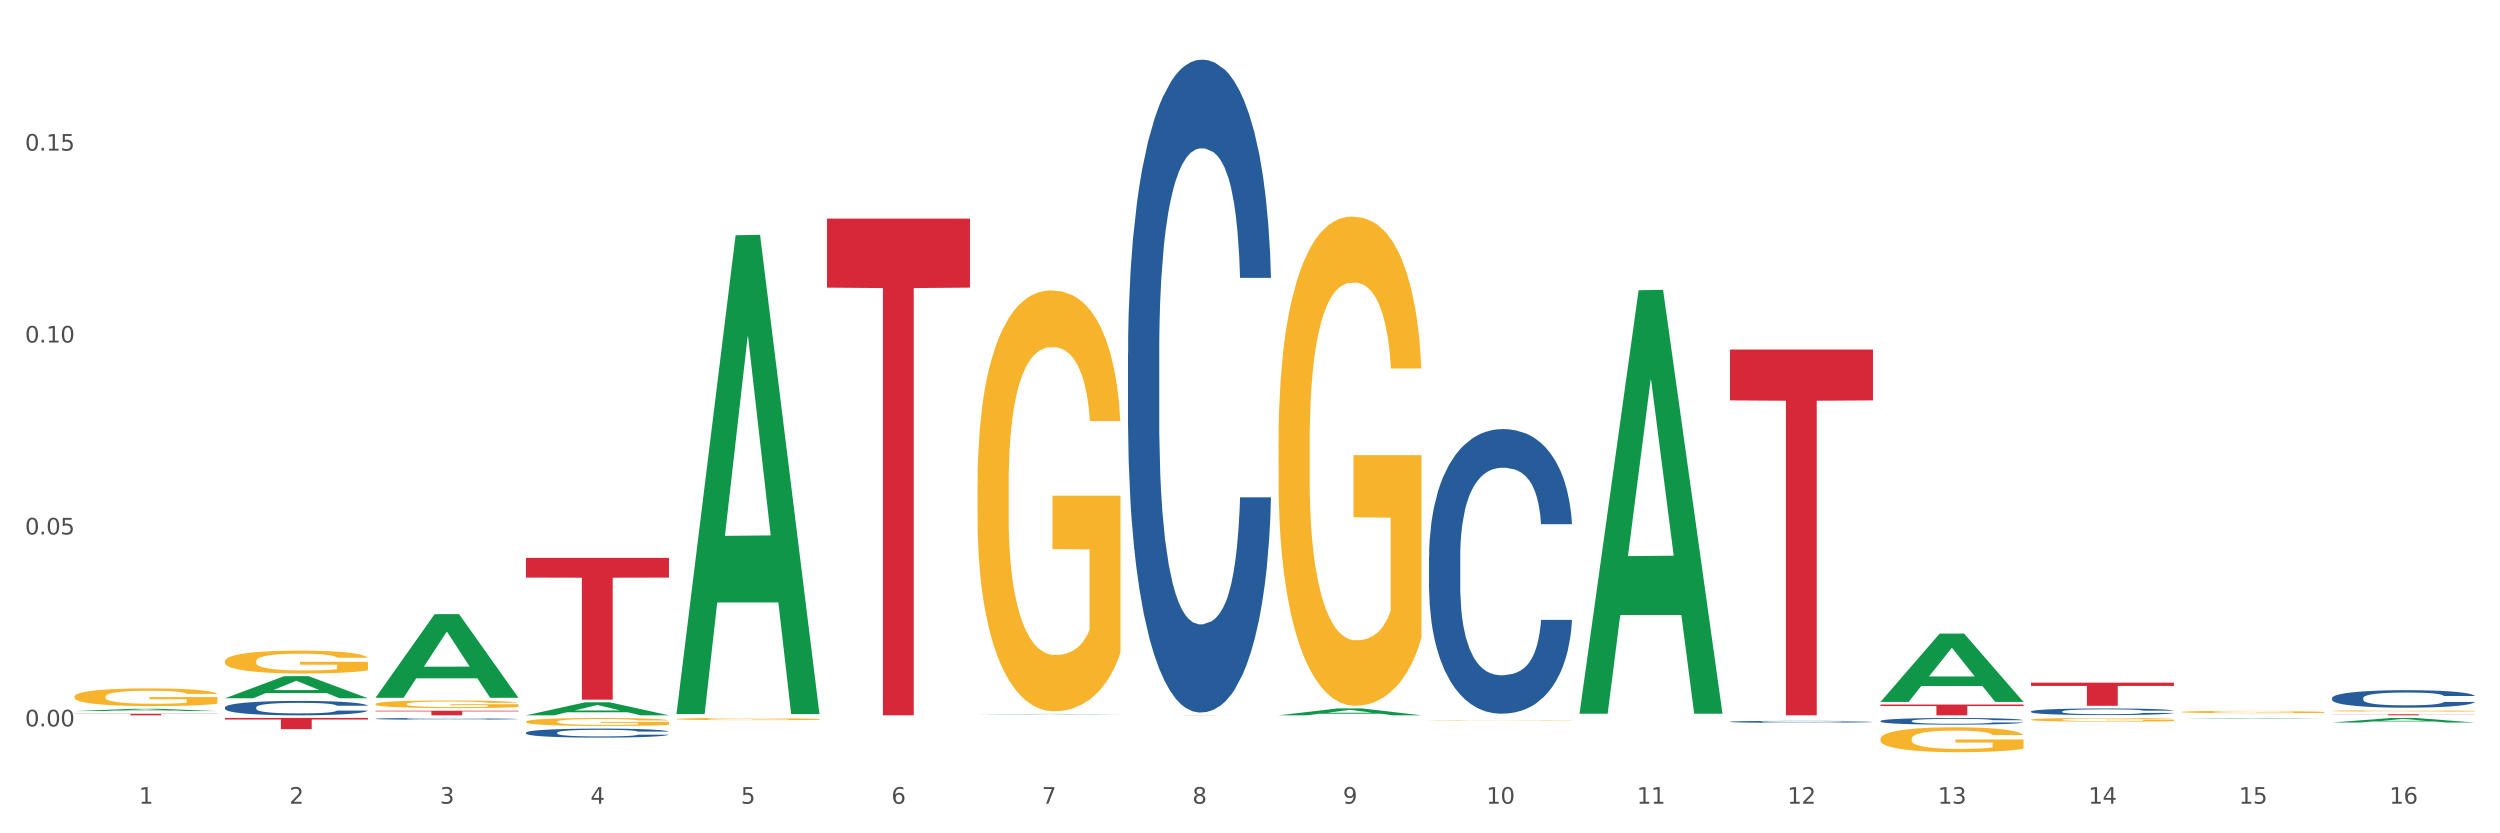 <?xml version="1.0" encoding="utf-8" standalone="no"?>
<!DOCTYPE svg PUBLIC "-//W3C//DTD SVG 1.1//EN"
  "http://www.w3.org/Graphics/SVG/1.1/DTD/svg11.dtd">
<svg xmlns:xlink="http://www.w3.org/1999/xlink" width="1080pt" height="360pt" viewBox="0 0 1080 360" xmlns="http://www.w3.org/2000/svg" version="1.1">
 <rect x="0" y="0" width="1080" height="360" fill="#333333" stroke="none"/>
 <defs>
  <style type="text/css">*{stroke-linejoin: round; stroke-linecap: butt}</style>
 </defs>
 <g id="figure_1">
  <g id="patch_1">
   <path d="M 0 360 
L 1080 360 
L 1080 0 
L 0 0 
z
" style="fill: #ffffff; stroke: #ffffff; stroke-linejoin: miter"/>
  </g>
  <g id="axes_1">
   <g id="matplotlib.axis_1">
    <g id="xtick_1">
     <g id="text_1">
      <!-- 1 -->
      <g style="fill: #4d4d4d" transform="translate(60.004 347.204) scale(0.096 -0.096)">
       <defs>
        <path id="DejaVuSans-31" d="M 794 531 
L 1825 531 
L 1825 4091 
L 703 3866 
L 703 4441 
L 1819 4666 
L 2450 4666 
L 2450 531 
L 3481 531 
L 3481 0 
L 794 0 
L 794 531 
z
" transform="scale(0.016)"/>
       </defs>
       <use xlink:href="#DejaVuSans-31"/>
      </g>
     </g>
    </g>
    <g id="xtick_2">
     <g id="text_2">
      <!-- 2 -->
      <g style="fill: #4d4d4d" transform="translate(125.021 347.204) scale(0.096 -0.096)">
       <defs>
        <path id="DejaVuSans-32" d="M 1228 531 
L 3431 531 
L 3431 0 
L 469 0 
L 469 531 
Q 828 903 1448 1529 
Q 2069 2156 2228 2338 
Q 2531 2678 2651 2914 
Q 2772 3150 2772 3378 
Q 2772 3750 2511 3984 
Q 2250 4219 1831 4219 
Q 1534 4219 1204 4116 
Q 875 4013 500 3803 
L 500 4441 
Q 881 4594 1212 4672 
Q 1544 4750 1819 4750 
Q 2544 4750 2975 4387 
Q 3406 4025 3406 3419 
Q 3406 3131 3298 2873 
Q 3191 2616 2906 2266 
Q 2828 2175 2409 1742 
Q 1991 1309 1228 531 
z
" transform="scale(0.016)"/>
       </defs>
       <use xlink:href="#DejaVuSans-32"/>
      </g>
     </g>
    </g>
    <g id="xtick_3">
     <g id="text_3">
      <!-- 3 -->
      <g style="fill: #4d4d4d" transform="translate(190.039 347.204) scale(0.096 -0.096)">
       <defs>
        <path id="DejaVuSans-33" d="M 2597 2516 
Q 3050 2419 3304 2112 
Q 3559 1806 3559 1356 
Q 3559 666 3084 287 
Q 2609 -91 1734 -91 
Q 1441 -91 1130 -33 
Q 819 25 488 141 
L 488 750 
Q 750 597 1062 519 
Q 1375 441 1716 441 
Q 2309 441 2620 675 
Q 2931 909 2931 1356 
Q 2931 1769 2642 2001 
Q 2353 2234 1838 2234 
L 1294 2234 
L 1294 2753 
L 1863 2753 
Q 2328 2753 2575 2939 
Q 2822 3125 2822 3475 
Q 2822 3834 2567 4026 
Q 2313 4219 1838 4219 
Q 1578 4219 1281 4162 
Q 984 4106 628 3988 
L 628 4550 
Q 988 4650 1302 4700 
Q 1616 4750 1894 4750 
Q 2613 4750 3031 4423 
Q 3450 4097 3450 3541 
Q 3450 3153 3228 2886 
Q 3006 2619 2597 2516 
z
" transform="scale(0.016)"/>
       </defs>
       <use xlink:href="#DejaVuSans-33"/>
      </g>
     </g>
    </g>
    <g id="xtick_4">
     <g id="text_4">
      <!-- 4 -->
      <g style="fill: #4d4d4d" transform="translate(255.056 347.204) scale(0.096 -0.096)">
       <defs>
        <path id="DejaVuSans-34" d="M 2419 4116 
L 825 1625 
L 2419 1625 
L 2419 4116 
z
M 2253 4666 
L 3047 4666 
L 3047 1625 
L 3713 1625 
L 3713 1100 
L 3047 1100 
L 3047 0 
L 2419 0 
L 2419 1100 
L 313 1100 
L 313 1709 
L 2253 4666 
z
" transform="scale(0.016)"/>
       </defs>
       <use xlink:href="#DejaVuSans-34"/>
      </g>
     </g>
    </g>
    <g id="xtick_5">
     <g id="text_5">
      <!-- 5 -->
      <g style="fill: #4d4d4d" transform="translate(320.073 347.204) scale(0.096 -0.096)">
       <defs>
        <path id="DejaVuSans-35" d="M 691 4666 
L 3169 4666 
L 3169 4134 
L 1269 4134 
L 1269 2991 
Q 1406 3038 1543 3061 
Q 1681 3084 1819 3084 
Q 2600 3084 3056 2656 
Q 3513 2228 3513 1497 
Q 3513 744 3044 326 
Q 2575 -91 1722 -91 
Q 1428 -91 1123 -41 
Q 819 9 494 109 
L 494 744 
Q 775 591 1075 516 
Q 1375 441 1709 441 
Q 2250 441 2565 725 
Q 2881 1009 2881 1497 
Q 2881 1984 2565 2268 
Q 2250 2553 1709 2553 
Q 1456 2553 1204 2497 
Q 953 2441 691 2322 
L 691 4666 
z
" transform="scale(0.016)"/>
       </defs>
       <use xlink:href="#DejaVuSans-35"/>
      </g>
     </g>
    </g>
    <g id="xtick_6">
     <g id="text_6">
      <!-- 6 -->
      <g style="fill: #4d4d4d" transform="translate(385.09 347.204) scale(0.096 -0.096)">
       <defs>
        <path id="DejaVuSans-36" d="M 2113 2584 
Q 1688 2584 1439 2293 
Q 1191 2003 1191 1497 
Q 1191 994 1439 701 
Q 1688 409 2113 409 
Q 2538 409 2786 701 
Q 3034 994 3034 1497 
Q 3034 2003 2786 2293 
Q 2538 2584 2113 2584 
z
M 3366 4563 
L 3366 3988 
Q 3128 4100 2886 4159 
Q 2644 4219 2406 4219 
Q 1781 4219 1451 3797 
Q 1122 3375 1075 2522 
Q 1259 2794 1537 2939 
Q 1816 3084 2150 3084 
Q 2853 3084 3261 2657 
Q 3669 2231 3669 1497 
Q 3669 778 3244 343 
Q 2819 -91 2113 -91 
Q 1303 -91 875 529 
Q 447 1150 447 2328 
Q 447 3434 972 4092 
Q 1497 4750 2381 4750 
Q 2619 4750 2861 4703 
Q 3103 4656 3366 4563 
z
" transform="scale(0.016)"/>
       </defs>
       <use xlink:href="#DejaVuSans-36"/>
      </g>
     </g>
    </g>
    <g id="xtick_7">
     <g id="text_7">
      <!-- 7 -->
      <g style="fill: #4d4d4d" transform="translate(450.108 347.204) scale(0.096 -0.096)">
       <defs>
        <path id="DejaVuSans-37" d="M 525 4666 
L 3525 4666 
L 3525 4397 
L 1831 0 
L 1172 0 
L 2766 4134 
L 525 4134 
L 525 4666 
z
" transform="scale(0.016)"/>
       </defs>
       <use xlink:href="#DejaVuSans-37"/>
      </g>
     </g>
    </g>
    <g id="xtick_8">
     <g id="text_8">
      <!-- 8 -->
      <g style="fill: #4d4d4d" transform="translate(515.125 347.204) scale(0.096 -0.096)">
       <defs>
        <path id="DejaVuSans-38" d="M 2034 2216 
Q 1584 2216 1326 1975 
Q 1069 1734 1069 1313 
Q 1069 891 1326 650 
Q 1584 409 2034 409 
Q 2484 409 2743 651 
Q 3003 894 3003 1313 
Q 3003 1734 2745 1975 
Q 2488 2216 2034 2216 
z
M 1403 2484 
Q 997 2584 770 2862 
Q 544 3141 544 3541 
Q 544 4100 942 4425 
Q 1341 4750 2034 4750 
Q 2731 4750 3128 4425 
Q 3525 4100 3525 3541 
Q 3525 3141 3298 2862 
Q 3072 2584 2669 2484 
Q 3125 2378 3379 2068 
Q 3634 1759 3634 1313 
Q 3634 634 3220 271 
Q 2806 -91 2034 -91 
Q 1263 -91 848 271 
Q 434 634 434 1313 
Q 434 1759 690 2068 
Q 947 2378 1403 2484 
z
M 1172 3481 
Q 1172 3119 1398 2916 
Q 1625 2713 2034 2713 
Q 2441 2713 2670 2916 
Q 2900 3119 2900 3481 
Q 2900 3844 2670 4047 
Q 2441 4250 2034 4250 
Q 1625 4250 1398 4047 
Q 1172 3844 1172 3481 
z
" transform="scale(0.016)"/>
       </defs>
       <use xlink:href="#DejaVuSans-38"/>
      </g>
     </g>
    </g>
    <g id="xtick_9">
     <g id="text_9">
      <!-- 9 -->
      <g style="fill: #4d4d4d" transform="translate(580.142 347.204) scale(0.096 -0.096)">
       <defs>
        <path id="DejaVuSans-39" d="M 703 97 
L 703 672 
Q 941 559 1184 500 
Q 1428 441 1663 441 
Q 2288 441 2617 861 
Q 2947 1281 2994 2138 
Q 2813 1869 2534 1725 
Q 2256 1581 1919 1581 
Q 1219 1581 811 2004 
Q 403 2428 403 3163 
Q 403 3881 828 4315 
Q 1253 4750 1959 4750 
Q 2769 4750 3195 4129 
Q 3622 3509 3622 2328 
Q 3622 1225 3098 567 
Q 2575 -91 1691 -91 
Q 1453 -91 1209 -44 
Q 966 3 703 97 
z
M 1959 2075 
Q 2384 2075 2632 2365 
Q 2881 2656 2881 3163 
Q 2881 3666 2632 3958 
Q 2384 4250 1959 4250 
Q 1534 4250 1286 3958 
Q 1038 3666 1038 3163 
Q 1038 2656 1286 2365 
Q 1534 2075 1959 2075 
z
" transform="scale(0.016)"/>
       </defs>
       <use xlink:href="#DejaVuSans-39"/>
      </g>
     </g>
    </g>
    <g id="xtick_10">
     <g id="text_10">
      <!-- 10 -->
      <g style="fill: #4d4d4d" transform="translate(642.105 347.204) scale(0.096 -0.096)">
       <defs>
        <path id="DejaVuSans-30" d="M 2034 4250 
Q 1547 4250 1301 3770 
Q 1056 3291 1056 2328 
Q 1056 1369 1301 889 
Q 1547 409 2034 409 
Q 2525 409 2770 889 
Q 3016 1369 3016 2328 
Q 3016 3291 2770 3770 
Q 2525 4250 2034 4250 
z
M 2034 4750 
Q 2819 4750 3233 4129 
Q 3647 3509 3647 2328 
Q 3647 1150 3233 529 
Q 2819 -91 2034 -91 
Q 1250 -91 836 529 
Q 422 1150 422 2328 
Q 422 3509 836 4129 
Q 1250 4750 2034 4750 
z
" transform="scale(0.016)"/>
       </defs>
       <use xlink:href="#DejaVuSans-31"/>
       <use xlink:href="#DejaVuSans-30" transform="translate(63.623 0)"/>
      </g>
     </g>
    </g>
    <g id="xtick_11">
     <g id="text_11">
      <!-- 11 -->
      <g style="fill: #4d4d4d" transform="translate(707.123 347.204) scale(0.096 -0.096)">
       <use xlink:href="#DejaVuSans-31"/>
       <use xlink:href="#DejaVuSans-31" transform="translate(63.623 0)"/>
      </g>
     </g>
    </g>
    <g id="xtick_12">
     <g id="text_12">
      <!-- 12 -->
      <g style="fill: #4d4d4d" transform="translate(772.14 347.204) scale(0.096 -0.096)">
       <use xlink:href="#DejaVuSans-31"/>
       <use xlink:href="#DejaVuSans-32" transform="translate(63.623 0)"/>
      </g>
     </g>
    </g>
    <g id="xtick_13">
     <g id="text_13">
      <!-- 13 -->
      <g style="fill: #4d4d4d" transform="translate(837.157 347.204) scale(0.096 -0.096)">
       <use xlink:href="#DejaVuSans-31"/>
       <use xlink:href="#DejaVuSans-33" transform="translate(63.623 0)"/>
      </g>
     </g>
    </g>
    <g id="xtick_14">
     <g id="text_14">
      <!-- 14 -->
      <g style="fill: #4d4d4d" transform="translate(902.174 347.204) scale(0.096 -0.096)">
       <use xlink:href="#DejaVuSans-31"/>
       <use xlink:href="#DejaVuSans-34" transform="translate(63.623 0)"/>
      </g>
     </g>
    </g>
    <g id="xtick_15">
     <g id="text_15">
      <!-- 15 -->
      <g style="fill: #4d4d4d" transform="translate(967.192 347.204) scale(0.096 -0.096)">
       <use xlink:href="#DejaVuSans-31"/>
       <use xlink:href="#DejaVuSans-35" transform="translate(63.623 0)"/>
      </g>
     </g>
    </g>
    <g id="xtick_16">
     <g id="text_16">
      <!-- 16 -->
      <g style="fill: #4d4d4d" transform="translate(1032.209 347.204) scale(0.096 -0.096)">
       <use xlink:href="#DejaVuSans-31"/>
       <use xlink:href="#DejaVuSans-36" transform="translate(63.623 0)"/>
      </g>
     </g>
    </g>
    <g id="xtick_17"/>
    <g id="xtick_18"/>
    <g id="xtick_19"/>
    <g id="xtick_20"/>
    <g id="xtick_21"/>
    <g id="xtick_22"/>
    <g id="xtick_23"/>
    <g id="xtick_24"/>
    <g id="xtick_25"/>
    <g id="xtick_26"/>
    <g id="xtick_27"/>
    <g id="xtick_28"/>
    <g id="xtick_29"/>
    <g id="xtick_30"/>
    <g id="xtick_31"/>
   </g>
   <g id="matplotlib.axis_2">
    <g id="ytick_1">
     <g id="text_17">
      <!-- 0.00 -->
      <g style="fill: #4d4d4d" transform="translate(10.8 313.808) scale(0.096 -0.096)">
       <defs>
        <path id="DejaVuSans-2e" d="M 684 794 
L 1344 794 
L 1344 0 
L 684 0 
L 684 794 
z
" transform="scale(0.016)"/>
       </defs>
       <use xlink:href="#DejaVuSans-30"/>
       <use xlink:href="#DejaVuSans-2e" transform="translate(63.623 0)"/>
       <use xlink:href="#DejaVuSans-30" transform="translate(95.41 0)"/>
       <use xlink:href="#DejaVuSans-30" transform="translate(159.033 0)"/>
      </g>
     </g>
    </g>
    <g id="ytick_2">
     <g id="text_18">
      <!-- 0.05 -->
      <g style="fill: #4d4d4d" transform="translate(10.8 230.895) scale(0.096 -0.096)">
       <use xlink:href="#DejaVuSans-30"/>
       <use xlink:href="#DejaVuSans-2e" transform="translate(63.623 0)"/>
       <use xlink:href="#DejaVuSans-30" transform="translate(95.41 0)"/>
       <use xlink:href="#DejaVuSans-35" transform="translate(159.033 0)"/>
      </g>
     </g>
    </g>
    <g id="ytick_3">
     <g id="text_19">
      <!-- 0.10 -->
      <g style="fill: #4d4d4d" transform="translate(10.8 147.983) scale(0.096 -0.096)">
       <use xlink:href="#DejaVuSans-30"/>
       <use xlink:href="#DejaVuSans-2e" transform="translate(63.623 0)"/>
       <use xlink:href="#DejaVuSans-31" transform="translate(95.41 0)"/>
       <use xlink:href="#DejaVuSans-30" transform="translate(159.033 0)"/>
      </g>
     </g>
    </g>
    <g id="ytick_4">
     <g id="text_20">
      <!-- 0.15 -->
      <g style="fill: #4d4d4d" transform="translate(10.8 65.07) scale(0.096 -0.096)">
       <use xlink:href="#DejaVuSans-30"/>
       <use xlink:href="#DejaVuSans-2e" transform="translate(63.623 0)"/>
       <use xlink:href="#DejaVuSans-31" transform="translate(95.41 0)"/>
       <use xlink:href="#DejaVuSans-35" transform="translate(159.033 0)"/>
      </g>
     </g>
    </g>
    <g id="ytick_5"/>
    <g id="ytick_6"/>
    <g id="ytick_7"/>
    <g id="ytick_8"/>
   </g>
   <g id="PolyCollection_1">
    <path d="M 32.175 307.186 
L 32.239 307.185 
L 57.709 306.188 
L 68.28 306.187 
L 93.941 307.188 
L 81.715 307.188 
L 76.176 306.955 
L 49.877 306.955 
L 49.686 306.959 
L 44.337 307.188 
L 32.175 307.188 
L 32.175 307.186 
L 53.188 306.816 
L 72.864 306.815 
L 63.122 306.4 
L 62.995 306.398 
L 62.867 306.401 
L 53.125 306.815 
L 53.188 306.816 
L 32.175 307.186 
z
" clip-path="url(#p0c943599b0)" style="fill: #109648"/>
    <path d="M 97.192 301.638 
L 97.256 301.629 
L 122.727 292.107 
L 133.297 292.098 
L 158.959 301.656 
L 146.733 301.656 
L 141.193 299.43 
L 114.894 299.43 
L 114.703 299.466 
L 109.354 301.656 
L 97.192 301.656 
L 97.192 301.638 
L 118.206 298.102 
L 137.882 298.093 
L 128.139 294.135 
L 128.012 294.117 
L 127.884 294.144 
L 118.142 298.093 
L 118.206 298.102 
L 97.192 301.638 
z
" clip-path="url(#p0c943599b0)" style="fill: #109648"/>
    <path d="M 162.209 301.39 
L 162.273 301.356 
L 187.744 265.325 
L 198.314 265.291 
L 223.976 301.458 
L 211.75 301.458 
L 206.21 293.036 
L 179.912 293.036 
L 179.721 293.172 
L 174.372 301.458 
L 162.209 301.458 
L 162.209 301.39 
L 183.223 288.01 
L 202.899 287.976 
L 193.156 273 
L 193.029 272.932 
L 192.902 273.034 
L 183.159 287.976 
L 183.223 288.01 
L 162.209 301.39 
z
" clip-path="url(#p0c943599b0)" style="fill: #109648"/>
    <path d="M 227.227 309.012 
L 227.29 309.007 
L 252.761 303.388 
L 263.331 303.383 
L 288.993 309.023 
L 276.767 309.023 
L 271.227 307.71 
L 244.929 307.71 
L 244.738 307.731 
L 239.389 309.023 
L 227.227 309.023 
L 227.227 309.012 
L 248.24 306.926 
L 267.916 306.921 
L 258.174 304.585 
L 258.046 304.575 
L 257.919 304.59 
L 248.176 306.921 
L 248.24 306.926 
L 227.227 309.012 
z
" clip-path="url(#p0c943599b0)" style="fill: #109648"/>
    <path d="M 292.244 308.082 
L 292.308 307.888 
L 317.778 101.631 
L 328.349 101.436 
L 354.01 308.471 
L 341.784 308.471 
L 336.245 260.26 
L 309.946 260.26 
L 309.755 261.038 
L 304.406 308.471 
L 292.244 308.471 
L 292.244 308.082 
L 313.257 231.489 
L 332.933 231.295 
L 323.191 145.565 
L 323.063 145.176 
L 322.936 145.759 
L 313.194 231.295 
L 313.257 231.489 
L 292.244 308.082 
z
" clip-path="url(#p0c943599b0)" style="fill: #109648"/>
    <path d="M 97.192 305.592 
L 97.265 305.587 
L 97.265 305.427 
L 97.484 305.211 
L 98.287 304.813 
L 99.31 304.512 
L 101.062 304.159 
L 102.011 304.011 
L 103.252 303.846 
L 105.807 303.579 
L 108.728 303.351 
L 110.772 303.226 
L 112.305 303.146 
L 115.737 303.004 
L 117.708 302.941 
L 119.752 302.89 
L 121.505 302.856 
L 124.425 302.816 
L 126.761 302.799 
L 129.463 302.794 
L 131.726 302.799 
L 134.719 302.822 
L 139.1 302.89 
L 140.779 302.93 
L 143.042 302.998 
L 145.379 303.089 
L 147.277 303.18 
L 149.467 303.311 
L 151.731 303.482 
L 153.921 303.698 
L 155.454 303.897 
L 156.695 304.108 
L 157.79 304.364 
L 158.594 304.642 
L 158.959 304.876 
L 145.598 304.876 
L 145.233 304.665 
L 144.503 304.438 
L 143.773 304.284 
L 142.969 304.159 
L 141.728 304.017 
L 140.633 303.926 
L 138.808 303.818 
L 137.129 303.749 
L 135.741 303.709 
L 134.062 303.675 
L 130.485 303.641 
L 127.929 303.641 
L 126.323 303.653 
L 124.352 303.681 
L 122.673 303.721 
L 120.701 303.789 
L 119.168 303.863 
L 117.635 303.96 
L 116.759 304.028 
L 115.445 304.153 
L 114.569 304.256 
L 113.4 304.432 
L 112.743 304.557 
L 111.575 304.881 
L 111.064 305.12 
L 110.845 305.285 
L 110.699 305.467 
L 110.699 306.355 
L 111.137 306.753 
L 111.502 306.924 
L 112.086 307.117 
L 113.181 307.367 
L 114.788 307.612 
L 116.467 307.788 
L 117.854 307.896 
L 119.168 307.976 
L 120.482 308.039 
L 122.089 308.096 
L 123.403 308.13 
L 125.374 308.164 
L 127.71 308.181 
L 129.536 308.181 
L 133.259 308.152 
L 134.938 308.124 
L 136.545 308.084 
L 138.297 308.022 
L 139.684 307.953 
L 140.487 307.902 
L 141.801 307.794 
L 142.823 307.68 
L 143.7 307.549 
L 144.284 307.436 
L 144.941 307.265 
L 145.452 307.072 
L 145.598 306.969 
L 158.959 306.969 
L 158.667 307.174 
L 158.156 307.373 
L 157.133 307.64 
L 156.33 307.794 
L 155.089 307.982 
L 153.775 308.141 
L 151.95 308.317 
L 150.27 308.448 
L 148.518 308.562 
L 146.62 308.664 
L 143.188 308.807 
L 141.947 308.847 
L 139.319 308.915 
L 137.275 308.955 
L 134.281 308.994 
L 131.215 309.017 
L 128.002 309.023 
L 125.155 309.012 
L 122.016 308.977 
L 120.044 308.943 
L 117.854 308.892 
L 115.299 308.812 
L 112.889 308.716 
L 110.626 308.602 
L 108.509 308.471 
L 106.538 308.323 
L 103.982 308.079 
L 102.084 307.84 
L 100.697 307.618 
L 99.748 307.43 
L 98.798 307.191 
L 98.287 307.026 
L 97.484 306.628 
L 97.192 306.258 
L 97.192 305.592 
z
" clip-path="url(#p0c943599b0)" style="fill: #255c99"/>
    <path d="M 162.209 310.505 
L 162.282 310.505 
L 162.282 310.485 
L 162.502 310.458 
L 163.305 310.409 
L 164.327 310.372 
L 166.079 310.329 
L 167.028 310.311 
L 168.269 310.29 
L 170.825 310.257 
L 173.745 310.229 
L 175.789 310.214 
L 177.323 310.204 
L 180.754 310.186 
L 182.725 310.179 
L 184.77 310.172 
L 186.522 310.168 
L 189.442 310.163 
L 191.778 310.161 
L 194.48 310.16 
L 196.743 310.161 
L 199.737 310.164 
L 204.117 310.172 
L 205.796 310.177 
L 208.06 310.186 
L 210.396 310.197 
L 212.294 310.208 
L 214.485 310.224 
L 216.748 310.245 
L 218.938 310.272 
L 220.471 310.296 
L 221.713 310.322 
L 222.808 310.354 
L 223.611 310.388 
L 223.976 310.417 
L 210.615 310.417 
L 210.25 310.391 
L 209.52 310.363 
L 208.79 310.344 
L 207.987 310.329 
L 206.746 310.311 
L 205.65 310.3 
L 203.825 310.287 
L 202.146 310.278 
L 200.759 310.273 
L 199.079 310.269 
L 195.502 310.265 
L 192.947 310.265 
L 191.34 310.266 
L 189.369 310.27 
L 187.69 310.275 
L 185.719 310.283 
L 184.185 310.292 
L 182.652 310.304 
L 181.776 310.313 
L 180.462 310.328 
L 179.586 310.341 
L 178.418 310.362 
L 177.761 310.378 
L 176.592 310.418 
L 176.081 310.447 
L 175.862 310.468 
L 175.716 310.49 
L 175.716 310.599 
L 176.154 310.648 
L 176.519 310.669 
L 177.104 310.693 
L 178.199 310.724 
L 179.805 310.754 
L 181.484 310.776 
L 182.871 310.789 
L 184.185 310.799 
L 185.5 310.807 
L 187.106 310.814 
L 188.42 310.818 
L 190.391 310.822 
L 192.728 310.824 
L 194.553 310.824 
L 198.276 310.821 
L 199.956 310.817 
L 201.562 310.812 
L 203.314 310.805 
L 204.701 310.796 
L 205.504 310.79 
L 206.819 310.777 
L 207.841 310.763 
L 208.717 310.747 
L 209.301 310.733 
L 209.958 310.711 
L 210.469 310.688 
L 210.615 310.675 
L 223.976 310.675 
L 223.684 310.7 
L 223.173 310.725 
L 222.151 310.758 
L 221.348 310.777 
L 220.106 310.8 
L 218.792 310.819 
L 216.967 310.841 
L 215.288 310.857 
L 213.535 310.871 
L 211.637 310.884 
L 208.206 310.901 
L 206.965 310.906 
L 204.336 310.915 
L 202.292 310.92 
L 199.299 310.925 
L 196.232 310.927 
L 193.02 310.928 
L 190.172 310.927 
L 187.033 310.922 
L 185.062 310.918 
L 182.871 310.912 
L 180.316 310.902 
L 177.907 310.89 
L 175.643 310.876 
L 173.526 310.86 
L 171.555 310.842 
L 168.999 310.812 
L 167.101 310.782 
L 165.714 310.755 
L 164.765 310.732 
L 163.816 310.702 
L 163.305 310.682 
L 162.502 310.633 
L 162.209 310.587 
L 162.209 310.505 
z
" clip-path="url(#p0c943599b0)" style="fill: #255c99"/>
    <path d="M 227.227 316.506 
L 227.3 316.503 
L 227.3 316.403 
L 227.519 316.267 
L 228.322 316.018 
L 229.344 315.829 
L 231.096 315.608 
L 232.045 315.515 
L 233.287 315.412 
L 235.842 315.244 
L 238.762 315.101 
L 240.807 315.023 
L 242.34 314.973 
L 245.771 314.884 
L 247.743 314.845 
L 249.787 314.813 
L 251.539 314.791 
L 254.459 314.766 
L 256.796 314.756 
L 259.497 314.752 
L 261.76 314.756 
L 264.754 314.77 
L 269.134 314.813 
L 270.814 314.838 
L 273.077 314.88 
L 275.413 314.937 
L 277.312 314.994 
L 279.502 315.076 
L 281.765 315.183 
L 283.955 315.319 
L 285.489 315.444 
L 286.73 315.576 
L 287.825 315.736 
L 288.628 315.911 
L 288.993 316.057 
L 275.632 316.057 
L 275.267 315.925 
L 274.537 315.782 
L 273.807 315.686 
L 273.004 315.608 
L 271.763 315.519 
L 270.668 315.462 
L 268.842 315.394 
L 267.163 315.351 
L 265.776 315.326 
L 264.097 315.305 
L 260.519 315.283 
L 257.964 315.283 
L 256.358 315.29 
L 254.386 315.308 
L 252.707 315.333 
L 250.736 315.376 
L 249.203 315.422 
L 247.669 315.483 
L 246.793 315.526 
L 245.479 315.604 
L 244.603 315.668 
L 243.435 315.779 
L 242.778 315.857 
L 241.61 316.061 
L 241.099 316.21 
L 240.88 316.314 
L 240.734 316.428 
L 240.734 316.984 
L 241.172 317.234 
L 241.537 317.341 
L 242.121 317.462 
L 243.216 317.619 
L 244.822 317.772 
L 246.501 317.883 
L 247.889 317.95 
L 249.203 318 
L 250.517 318.04 
L 252.123 318.075 
L 253.437 318.097 
L 255.409 318.118 
L 257.745 318.129 
L 259.57 318.129 
L 263.294 318.111 
L 264.973 318.093 
L 266.579 318.068 
L 268.331 318.029 
L 269.718 317.986 
L 270.522 317.954 
L 271.836 317.886 
L 272.858 317.815 
L 273.734 317.733 
L 274.318 317.662 
L 274.975 317.555 
L 275.486 317.433 
L 275.632 317.369 
L 288.993 317.369 
L 288.701 317.498 
L 288.19 317.622 
L 287.168 317.79 
L 286.365 317.886 
L 285.124 318.004 
L 283.809 318.104 
L 281.984 318.214 
L 280.305 318.296 
L 278.553 318.368 
L 276.654 318.432 
L 273.223 318.521 
L 271.982 318.546 
L 269.353 318.589 
L 267.309 318.614 
L 264.316 318.639 
L 261.249 318.653 
L 258.037 318.656 
L 255.19 318.649 
L 252.05 318.628 
L 250.079 318.606 
L 247.889 318.574 
L 245.333 318.524 
L 242.924 318.464 
L 240.661 318.393 
L 238.543 318.311 
L 236.572 318.218 
L 234.017 318.064 
L 232.118 317.915 
L 230.731 317.776 
L 229.782 317.658 
L 228.833 317.508 
L 228.322 317.405 
L 227.519 317.155 
L 227.227 316.923 
L 227.227 316.506 
z
" clip-path="url(#p0c943599b0)" style="fill: #255c99"/>
    <path d="M 487.296 152.5 
L 487.369 152.242 
L 487.369 145.029 
L 487.588 135.24 
L 488.391 117.208 
L 489.413 103.555 
L 491.165 87.584 
L 492.114 80.886 
L 493.356 73.416 
L 495.911 61.309 
L 498.831 51.004 
L 500.876 45.337 
L 502.409 41.731 
L 505.84 35.291 
L 507.811 32.457 
L 509.856 30.139 
L 511.608 28.593 
L 514.528 26.79 
L 516.865 26.017 
L 519.566 25.759 
L 521.829 26.017 
L 524.823 27.048 
L 529.203 30.139 
L 530.883 31.942 
L 533.146 35.033 
L 535.482 39.155 
L 537.38 43.276 
L 539.571 49.201 
L 541.834 56.929 
L 544.024 66.718 
L 545.558 75.734 
L 546.799 85.266 
L 547.894 96.858 
L 548.697 109.48 
L 549.062 120.042 
L 535.701 120.042 
L 535.336 110.511 
L 534.606 100.206 
L 533.876 93.251 
L 533.073 87.584 
L 531.832 81.144 
L 530.737 77.022 
L 528.911 72.128 
L 527.232 69.037 
L 525.845 67.233 
L 524.166 65.688 
L 520.588 64.142 
L 518.033 64.142 
L 516.427 64.657 
L 514.455 65.945 
L 512.776 67.749 
L 510.805 70.84 
L 509.272 74.189 
L 507.738 78.568 
L 506.862 81.659 
L 505.548 87.326 
L 504.672 91.963 
L 503.504 99.949 
L 502.847 105.616 
L 501.679 120.299 
L 501.168 131.119 
L 500.949 138.589 
L 500.803 146.832 
L 500.803 187.018 
L 501.241 205.05 
L 501.606 212.779 
L 502.19 221.537 
L 503.285 232.871 
L 504.891 243.948 
L 506.57 251.934 
L 507.957 256.828 
L 509.272 260.435 
L 510.586 263.269 
L 512.192 265.845 
L 513.506 267.39 
L 515.478 268.936 
L 517.814 269.709 
L 519.639 269.709 
L 523.363 268.421 
L 525.042 267.133 
L 526.648 265.329 
L 528.4 262.496 
L 529.787 259.404 
L 530.591 257.086 
L 531.905 252.192 
L 532.927 247.04 
L 533.803 241.115 
L 534.387 235.963 
L 535.044 228.235 
L 535.555 219.476 
L 535.701 214.839 
L 549.062 214.839 
L 548.77 224.113 
L 548.259 233.129 
L 547.237 245.236 
L 546.434 252.192 
L 545.193 260.693 
L 543.878 267.905 
L 542.053 275.891 
L 540.374 281.816 
L 538.622 286.968 
L 536.723 291.605 
L 533.292 298.045 
L 532.051 299.848 
L 529.422 302.939 
L 527.378 304.742 
L 524.385 306.546 
L 521.318 307.576 
L 518.106 307.834 
L 515.258 307.318 
L 512.119 305.773 
L 510.148 304.227 
L 507.957 301.909 
L 505.402 298.302 
L 502.993 293.923 
L 500.73 288.771 
L 498.612 282.846 
L 496.641 276.149 
L 494.086 265.072 
L 492.187 254.252 
L 490.8 244.206 
L 489.851 235.705 
L 488.902 224.886 
L 488.391 217.415 
L 487.588 199.383 
L 487.296 182.639 
L 487.296 152.5 
z
" clip-path="url(#p0c943599b0)" style="fill: #255c99"/>
    <path d="M 617.33 240.609 
L 617.403 240.496 
L 617.403 237.352 
L 617.622 233.085 
L 618.425 225.225 
L 619.447 219.273 
L 621.2 212.311 
L 622.149 209.391 
L 623.39 206.135 
L 625.945 200.857 
L 628.866 196.366 
L 630.91 193.895 
L 632.443 192.323 
L 635.875 189.516 
L 637.846 188.28 
L 639.89 187.27 
L 641.642 186.596 
L 644.563 185.81 
L 646.899 185.473 
L 649.601 185.361 
L 651.864 185.473 
L 654.857 185.922 
L 659.238 187.27 
L 660.917 188.056 
L 663.18 189.403 
L 665.517 191.2 
L 667.415 192.997 
L 669.605 195.58 
L 671.869 198.948 
L 674.059 203.215 
L 675.592 207.146 
L 676.833 211.3 
L 677.928 216.354 
L 678.732 221.856 
L 679.097 226.46 
L 665.736 226.46 
L 665.371 222.305 
L 664.641 217.813 
L 663.91 214.782 
L 663.107 212.311 
L 661.866 209.504 
L 660.771 207.707 
L 658.946 205.574 
L 657.267 204.226 
L 655.879 203.44 
L 654.2 202.766 
L 650.623 202.092 
L 648.067 202.092 
L 646.461 202.317 
L 644.49 202.879 
L 642.811 203.665 
L 640.839 205.012 
L 639.306 206.472 
L 637.773 208.381 
L 636.897 209.728 
L 635.583 212.199 
L 634.707 214.22 
L 633.538 217.701 
L 632.881 220.172 
L 631.713 226.572 
L 631.202 231.289 
L 630.983 234.545 
L 630.837 238.138 
L 630.837 255.656 
L 631.275 263.516 
L 631.64 266.885 
L 632.224 270.703 
L 633.319 275.644 
L 634.926 280.473 
L 636.605 283.954 
L 637.992 286.087 
L 639.306 287.659 
L 640.62 288.895 
L 642.227 290.017 
L 643.541 290.691 
L 645.512 291.365 
L 647.848 291.702 
L 649.674 291.702 
L 653.397 291.14 
L 655.076 290.579 
L 656.683 289.793 
L 658.435 288.558 
L 659.822 287.21 
L 660.625 286.2 
L 661.939 284.066 
L 662.961 281.82 
L 663.837 279.237 
L 664.422 276.992 
L 665.079 273.623 
L 665.59 269.805 
L 665.736 267.784 
L 679.097 267.784 
L 678.805 271.826 
L 678.293 275.756 
L 677.271 281.034 
L 676.468 284.066 
L 675.227 287.772 
L 673.913 290.916 
L 672.088 294.397 
L 670.408 296.98 
L 668.656 299.225 
L 666.758 301.247 
L 663.326 304.054 
L 662.085 304.84 
L 659.457 306.188 
L 657.413 306.974 
L 654.419 307.76 
L 651.353 308.209 
L 648.14 308.321 
L 645.293 308.097 
L 642.154 307.423 
L 640.182 306.749 
L 637.992 305.738 
L 635.437 304.166 
L 633.027 302.257 
L 630.764 300.011 
L 628.647 297.429 
L 626.675 294.509 
L 624.12 289.681 
L 622.222 284.964 
L 620.835 280.585 
L 619.886 276.879 
L 618.936 272.163 
L 618.425 268.906 
L 617.622 261.046 
L 617.33 253.747 
L 617.33 240.609 
z
" clip-path="url(#p0c943599b0)" style="fill: #255c99"/>
    <path d="M 747.365 311.796 
L 747.438 311.795 
L 747.438 311.773 
L 747.657 311.743 
L 748.46 311.689 
L 749.482 311.647 
L 751.234 311.598 
L 752.183 311.578 
L 753.424 311.555 
L 755.98 311.518 
L 758.9 311.487 
L 760.944 311.47 
L 762.478 311.459 
L 765.909 311.439 
L 767.88 311.431 
L 769.925 311.424 
L 771.677 311.419 
L 774.597 311.413 
L 776.934 311.411 
L 779.635 311.41 
L 781.898 311.411 
L 784.892 311.414 
L 789.272 311.424 
L 790.952 311.429 
L 793.215 311.439 
L 795.551 311.451 
L 797.449 311.464 
L 799.64 311.482 
L 801.903 311.505 
L 804.093 311.535 
L 805.627 311.562 
L 806.868 311.591 
L 807.963 311.627 
L 808.766 311.665 
L 809.131 311.697 
L 795.77 311.697 
L 795.405 311.668 
L 794.675 311.637 
L 793.945 311.616 
L 793.142 311.598 
L 791.901 311.579 
L 790.806 311.566 
L 788.98 311.551 
L 787.301 311.542 
L 785.914 311.537 
L 784.235 311.532 
L 780.657 311.527 
L 778.102 311.527 
L 776.496 311.529 
L 774.524 311.533 
L 772.845 311.538 
L 770.874 311.547 
L 769.341 311.558 
L 767.807 311.571 
L 766.931 311.58 
L 765.617 311.598 
L 764.741 311.612 
L 763.573 311.636 
L 762.916 311.653 
L 761.748 311.698 
L 761.237 311.731 
L 761.018 311.754 
L 760.871 311.779 
L 760.871 311.901 
L 761.31 311.956 
L 761.675 311.979 
L 762.259 312.006 
L 763.354 312.041 
L 764.96 312.074 
L 766.639 312.099 
L 768.026 312.113 
L 769.341 312.124 
L 770.655 312.133 
L 772.261 312.141 
L 773.575 312.146 
L 775.546 312.15 
L 777.883 312.153 
L 779.708 312.153 
L 783.432 312.149 
L 785.111 312.145 
L 786.717 312.139 
L 788.469 312.131 
L 789.856 312.121 
L 790.66 312.114 
L 791.974 312.099 
L 792.996 312.084 
L 793.872 312.066 
L 794.456 312.05 
L 795.113 312.026 
L 795.624 312 
L 795.77 311.986 
L 809.131 311.986 
L 808.839 312.014 
L 808.328 312.041 
L 807.306 312.078 
L 806.503 312.099 
L 805.262 312.125 
L 803.947 312.147 
L 802.122 312.171 
L 800.443 312.189 
L 798.691 312.205 
L 796.792 312.219 
L 793.361 312.239 
L 792.12 312.244 
L 789.491 312.254 
L 787.447 312.259 
L 784.454 312.265 
L 781.387 312.268 
L 778.175 312.269 
L 775.327 312.267 
L 772.188 312.262 
L 770.217 312.258 
L 768.026 312.251 
L 765.471 312.24 
L 763.062 312.226 
L 760.798 312.211 
L 758.681 312.193 
L 756.71 312.172 
L 754.155 312.139 
L 752.256 312.106 
L 750.869 312.075 
L 749.92 312.049 
L 748.971 312.016 
L 748.46 311.994 
L 747.657 311.939 
L 747.365 311.888 
L 747.365 311.796 
z
" clip-path="url(#p0c943599b0)" style="fill: #255c99"/>
    <path d="M 812.382 311.459 
L 812.455 311.457 
L 812.455 311.383 
L 812.674 311.283 
L 813.477 311.098 
L 814.499 310.958 
L 816.251 310.794 
L 817.201 310.725 
L 818.442 310.649 
L 820.997 310.525 
L 823.917 310.419 
L 825.962 310.361 
L 827.495 310.324 
L 830.926 310.258 
L 832.898 310.229 
L 834.942 310.205 
L 836.694 310.19 
L 839.615 310.171 
L 841.951 310.163 
L 844.652 310.16 
L 846.916 310.163 
L 849.909 310.174 
L 854.29 310.205 
L 855.969 310.224 
L 858.232 310.256 
L 860.568 310.298 
L 862.467 310.34 
L 864.657 310.401 
L 866.92 310.48 
L 869.111 310.58 
L 870.644 310.673 
L 871.885 310.77 
L 872.98 310.889 
L 873.783 311.019 
L 874.148 311.127 
L 860.787 311.127 
L 860.422 311.029 
L 859.692 310.924 
L 858.962 310.852 
L 858.159 310.794 
L 856.918 310.728 
L 855.823 310.686 
L 853.998 310.636 
L 852.318 310.604 
L 850.931 310.586 
L 849.252 310.57 
L 845.674 310.554 
L 843.119 310.554 
L 841.513 310.559 
L 839.542 310.572 
L 837.862 310.591 
L 835.891 310.623 
L 834.358 310.657 
L 832.825 310.702 
L 831.949 310.733 
L 830.634 310.791 
L 829.758 310.839 
L 828.59 310.921 
L 827.933 310.979 
L 826.765 311.129 
L 826.254 311.24 
L 826.035 311.317 
L 825.889 311.401 
L 825.889 311.813 
L 826.327 311.998 
L 826.692 312.077 
L 827.276 312.167 
L 828.371 312.283 
L 829.977 312.397 
L 831.657 312.479 
L 833.044 312.529 
L 834.358 312.566 
L 835.672 312.595 
L 837.278 312.621 
L 838.592 312.637 
L 840.564 312.653 
L 842.9 312.661 
L 844.725 312.661 
L 848.449 312.648 
L 850.128 312.634 
L 851.734 312.616 
L 853.486 312.587 
L 854.874 312.555 
L 855.677 312.531 
L 856.991 312.481 
L 858.013 312.428 
L 858.889 312.368 
L 859.473 312.315 
L 860.13 312.236 
L 860.641 312.146 
L 860.787 312.098 
L 874.148 312.098 
L 873.856 312.193 
L 873.345 312.286 
L 872.323 312.41 
L 871.52 312.481 
L 870.279 312.568 
L 868.965 312.642 
L 867.139 312.724 
L 865.46 312.785 
L 863.708 312.838 
L 861.81 312.885 
L 858.378 312.951 
L 857.137 312.97 
L 854.509 313.001 
L 852.464 313.02 
L 849.471 313.038 
L 846.405 313.049 
L 843.192 313.051 
L 840.345 313.046 
L 837.205 313.03 
L 835.234 313.015 
L 833.044 312.991 
L 830.488 312.954 
L 828.079 312.909 
L 825.816 312.856 
L 823.698 312.795 
L 821.727 312.727 
L 819.172 312.613 
L 817.274 312.502 
L 815.886 312.399 
L 814.937 312.312 
L 813.988 312.201 
L 813.477 312.125 
L 812.674 311.94 
L 812.382 311.768 
L 812.382 311.459 
z
" clip-path="url(#p0c943599b0)" style="fill: #255c99"/>
    <path d="M 877.399 307.342 
L 877.472 307.339 
L 877.472 307.266 
L 877.691 307.166 
L 878.494 306.983 
L 879.516 306.844 
L 881.269 306.682 
L 882.218 306.613 
L 883.459 306.537 
L 886.014 306.414 
L 888.935 306.31 
L 890.979 306.252 
L 892.512 306.215 
L 895.944 306.15 
L 897.915 306.121 
L 899.959 306.097 
L 901.711 306.082 
L 904.632 306.063 
L 906.968 306.055 
L 909.67 306.053 
L 911.933 306.055 
L 914.926 306.066 
L 919.307 306.097 
L 920.986 306.116 
L 923.249 306.147 
L 925.586 306.189 
L 927.484 306.231 
L 929.674 306.291 
L 931.938 306.37 
L 934.128 306.469 
L 935.661 306.561 
L 936.902 306.658 
L 937.997 306.776 
L 938.8 306.904 
L 939.166 307.012 
L 925.805 307.012 
L 925.44 306.915 
L 924.71 306.81 
L 923.979 306.739 
L 923.176 306.682 
L 921.935 306.616 
L 920.84 306.574 
L 919.015 306.524 
L 917.336 306.493 
L 915.948 306.475 
L 914.269 306.459 
L 910.692 306.443 
L 908.136 306.443 
L 906.53 306.448 
L 904.559 306.461 
L 902.88 306.48 
L 900.908 306.511 
L 899.375 306.545 
L 897.842 306.59 
L 896.966 306.621 
L 895.652 306.679 
L 894.775 306.726 
L 893.607 306.807 
L 892.95 306.865 
L 891.782 307.014 
L 891.271 307.124 
L 891.052 307.2 
L 890.906 307.284 
L 890.906 307.693 
L 891.344 307.876 
L 891.709 307.955 
L 892.293 308.044 
L 893.388 308.159 
L 894.995 308.272 
L 896.674 308.353 
L 898.061 308.403 
L 899.375 308.439 
L 900.689 308.468 
L 902.296 308.494 
L 903.61 308.51 
L 905.581 308.526 
L 907.917 308.534 
L 909.743 308.534 
L 913.466 308.521 
L 915.145 308.507 
L 916.751 308.489 
L 918.504 308.46 
L 919.891 308.429 
L 920.694 308.405 
L 922.008 308.355 
L 923.03 308.303 
L 923.906 308.243 
L 924.491 308.19 
L 925.148 308.112 
L 925.659 308.023 
L 925.805 307.976 
L 939.166 307.976 
L 938.873 308.07 
L 938.362 308.162 
L 937.34 308.285 
L 936.537 308.355 
L 935.296 308.442 
L 933.982 308.515 
L 932.157 308.596 
L 930.477 308.657 
L 928.725 308.709 
L 926.827 308.756 
L 923.395 308.822 
L 922.154 308.84 
L 919.526 308.872 
L 917.482 308.89 
L 914.488 308.908 
L 911.422 308.919 
L 908.209 308.921 
L 905.362 308.916 
L 902.223 308.9 
L 900.251 308.885 
L 898.061 308.861 
L 895.506 308.824 
L 893.096 308.78 
L 890.833 308.727 
L 888.716 308.667 
L 886.744 308.599 
L 884.189 308.486 
L 882.291 308.376 
L 880.904 308.274 
L 879.954 308.188 
L 879.005 308.078 
L 878.494 308.002 
L 877.691 307.818 
L 877.399 307.648 
L 877.399 307.342 
z
" clip-path="url(#p0c943599b0)" style="fill: #255c99"/>
    <path d="M 1007.434 301.556 
L 1007.507 301.549 
L 1007.507 301.356 
L 1007.726 301.094 
L 1008.529 300.61 
L 1009.551 300.245 
L 1011.303 299.817 
L 1012.252 299.637 
L 1013.493 299.437 
L 1016.049 299.112 
L 1018.969 298.836 
L 1021.013 298.684 
L 1022.547 298.588 
L 1025.978 298.415 
L 1027.949 298.339 
L 1029.994 298.277 
L 1031.746 298.236 
L 1034.666 298.187 
L 1037.003 298.167 
L 1039.704 298.16 
L 1041.967 298.167 
L 1044.961 298.194 
L 1049.341 298.277 
L 1051.021 298.325 
L 1053.284 298.408 
L 1055.62 298.519 
L 1057.518 298.629 
L 1059.709 298.788 
L 1061.972 298.995 
L 1064.162 299.257 
L 1065.696 299.499 
L 1066.937 299.754 
L 1068.032 300.065 
L 1068.835 300.403 
L 1069.2 300.686 
L 1055.839 300.686 
L 1055.474 300.431 
L 1054.744 300.155 
L 1054.014 299.968 
L 1053.211 299.817 
L 1051.97 299.644 
L 1050.875 299.534 
L 1049.049 299.402 
L 1047.37 299.32 
L 1045.983 299.271 
L 1044.304 299.23 
L 1040.726 299.188 
L 1038.171 299.188 
L 1036.565 299.202 
L 1034.593 299.237 
L 1032.914 299.285 
L 1030.943 299.368 
L 1029.41 299.458 
L 1027.876 299.575 
L 1027 299.658 
L 1025.686 299.81 
L 1024.81 299.934 
L 1023.642 300.148 
L 1022.985 300.3 
L 1021.817 300.693 
L 1021.306 300.983 
L 1021.086 301.183 
L 1020.94 301.404 
L 1020.94 302.481 
L 1021.379 302.965 
L 1021.744 303.172 
L 1022.328 303.406 
L 1023.423 303.71 
L 1025.029 304.007 
L 1026.708 304.221 
L 1028.095 304.352 
L 1029.41 304.449 
L 1030.724 304.525 
L 1032.33 304.594 
L 1033.644 304.635 
L 1035.615 304.677 
L 1037.952 304.697 
L 1039.777 304.697 
L 1043.501 304.663 
L 1045.18 304.628 
L 1046.786 304.58 
L 1048.538 304.504 
L 1049.925 304.421 
L 1050.728 304.359 
L 1052.043 304.228 
L 1053.065 304.09 
L 1053.941 303.931 
L 1054.525 303.793 
L 1055.182 303.586 
L 1055.693 303.351 
L 1055.839 303.227 
L 1069.2 303.227 
L 1068.908 303.475 
L 1068.397 303.717 
L 1067.375 304.042 
L 1066.572 304.228 
L 1065.33 304.456 
L 1064.016 304.649 
L 1062.191 304.863 
L 1060.512 305.022 
L 1058.76 305.16 
L 1056.861 305.284 
L 1053.43 305.457 
L 1052.189 305.505 
L 1049.56 305.588 
L 1047.516 305.636 
L 1044.523 305.685 
L 1041.456 305.712 
L 1038.244 305.719 
L 1035.396 305.705 
L 1032.257 305.664 
L 1030.286 305.622 
L 1028.095 305.56 
L 1025.54 305.464 
L 1023.131 305.346 
L 1020.867 305.208 
L 1018.75 305.049 
L 1016.779 304.87 
L 1014.224 304.573 
L 1012.325 304.283 
L 1010.938 304.014 
L 1009.989 303.786 
L 1009.04 303.496 
L 1008.529 303.296 
L 1007.726 302.813 
L 1007.434 302.364 
L 1007.434 301.556 
z
" clip-path="url(#p0c943599b0)" style="fill: #255c99"/>
    <path d="M 32.175 300.927 
L 32.248 300.92 
L 32.248 300.668 
L 32.394 300.452 
L 33.123 299.927 
L 34.217 299.493 
L 35.019 299.262 
L 35.821 299.073 
L 36.769 298.884 
L 37.936 298.688 
L 40.051 298.401 
L 41.363 298.254 
L 42.968 298.1 
L 45.885 297.876 
L 47.999 297.75 
L 50.187 297.645 
L 53.76 297.519 
L 56.094 297.463 
L 58.573 297.421 
L 61.563 297.393 
L 63.824 297.386 
L 68.783 297.407 
L 73.012 297.47 
L 75.054 297.519 
L 77.679 297.603 
L 79.065 297.659 
L 81.326 297.771 
L 83.659 297.918 
L 85.263 298.044 
L 87.67 298.282 
L 89.493 298.52 
L 91.17 298.814 
L 92.045 299.017 
L 92.702 299.206 
L 93.285 299.423 
L 93.868 299.766 
L 80.742 299.766 
L 80.232 299.521 
L 79.43 299.29 
L 78.263 299.066 
L 77.242 298.926 
L 75.492 298.751 
L 73.887 298.639 
L 72.21 298.555 
L 70.168 298.485 
L 68.564 298.45 
L 66.303 298.422 
L 61.855 298.429 
L 58.865 298.485 
L 56.823 298.555 
L 55.511 298.618 
L 54.344 298.688 
L 53.031 298.786 
L 51.5 298.933 
L 50.406 299.066 
L 49.312 299.234 
L 48.437 299.402 
L 47.635 299.598 
L 46.979 299.808 
L 46.468 300.025 
L 46.031 300.291 
L 45.666 300.731 
L 45.666 301.69 
L 45.812 301.907 
L 46.176 302.194 
L 46.614 302.411 
L 47.343 302.67 
L 47.999 302.845 
L 49.239 303.097 
L 50.625 303.307 
L 51.719 303.44 
L 52.812 303.552 
L 54.708 303.706 
L 56.823 303.832 
L 58.646 303.909 
L 61.126 303.979 
L 62.803 304.007 
L 64.261 304.021 
L 67.835 304.021 
L 70.387 304 
L 73.231 303.951 
L 75.419 303.888 
L 77.242 303.811 
L 79.284 303.685 
L 80.596 303.566 
L 80.596 302.103 
L 64.553 302.096 
L 64.553 301.123 
L 93.941 301.123 
L 93.941 303.979 
L 92.702 304.126 
L 91.316 304.258 
L 89.858 304.377 
L 87.67 304.524 
L 85.045 304.664 
L 82.711 304.762 
L 80.232 304.846 
L 77.315 304.923 
L 73.523 304.993 
L 71.189 305.021 
L 68.272 305.042 
L 64.845 305.049 
L 61.855 305.035 
L 58.938 305 
L 55.875 304.937 
L 52.885 304.846 
L 50.625 304.755 
L 48.364 304.643 
L 45.958 304.496 
L 44.062 304.356 
L 42.603 304.23 
L 40.999 304.07 
L 39.249 303.86 
L 37.936 303.671 
L 36.769 303.475 
L 35.529 303.223 
L 34.654 303.006 
L 33.779 302.733 
L 33.269 302.53 
L 32.685 302.215 
L 32.248 301.774 
L 32.175 300.927 
z
" clip-path="url(#p0c943599b0)" style="fill: #f7b32b"/>
    <path d="M 97.192 285.638 
L 97.265 285.629 
L 97.265 285.304 
L 97.411 285.024 
L 98.14 284.346 
L 99.234 283.786 
L 100.036 283.488 
L 100.838 283.244 
L 101.786 283 
L 102.953 282.747 
L 105.068 282.376 
L 106.381 282.186 
L 107.985 281.988 
L 110.902 281.698 
L 113.017 281.536 
L 115.204 281.4 
L 118.778 281.238 
L 121.111 281.165 
L 123.591 281.111 
L 126.58 281.075 
L 128.841 281.066 
L 133.8 281.093 
L 138.03 281.174 
L 140.071 281.238 
L 142.697 281.346 
L 144.082 281.418 
L 146.343 281.563 
L 148.676 281.753 
L 150.281 281.915 
L 152.687 282.222 
L 154.51 282.53 
L 156.188 282.909 
L 157.063 283.171 
L 157.719 283.415 
L 158.302 283.695 
L 158.886 284.138 
L 145.759 284.138 
L 145.249 283.822 
L 144.447 283.524 
L 143.28 283.234 
L 142.259 283.054 
L 140.509 282.828 
L 138.905 282.683 
L 137.227 282.575 
L 135.185 282.485 
L 133.581 282.439 
L 131.321 282.403 
L 126.872 282.412 
L 123.882 282.485 
L 121.84 282.575 
L 120.528 282.656 
L 119.361 282.747 
L 118.048 282.873 
L 116.517 283.063 
L 115.423 283.234 
L 114.329 283.451 
L 113.454 283.668 
L 112.652 283.921 
L 111.996 284.192 
L 111.485 284.472 
L 111.048 284.816 
L 110.683 285.385 
L 110.683 286.623 
L 110.829 286.903 
L 111.194 287.274 
L 111.631 287.554 
L 112.36 287.888 
L 113.017 288.114 
L 114.256 288.439 
L 115.642 288.71 
L 116.736 288.882 
L 117.83 289.027 
L 119.726 289.225 
L 121.84 289.388 
L 123.664 289.487 
L 126.143 289.578 
L 127.82 289.614 
L 129.279 289.632 
L 132.852 289.632 
L 135.404 289.605 
L 138.248 289.542 
L 140.436 289.46 
L 142.259 289.361 
L 144.301 289.198 
L 145.614 289.045 
L 145.614 287.156 
L 129.57 287.147 
L 129.57 285.891 
L 158.959 285.891 
L 158.959 289.578 
L 157.719 289.768 
L 156.333 289.939 
L 154.875 290.093 
L 152.687 290.283 
L 150.062 290.463 
L 147.728 290.59 
L 145.249 290.698 
L 142.332 290.798 
L 138.54 290.888 
L 136.206 290.924 
L 133.289 290.951 
L 129.862 290.96 
L 126.872 290.942 
L 123.955 290.897 
L 120.892 290.816 
L 117.903 290.698 
L 115.642 290.581 
L 113.381 290.436 
L 110.975 290.246 
L 109.079 290.066 
L 107.62 289.903 
L 106.016 289.695 
L 104.266 289.424 
L 102.953 289.18 
L 101.786 288.927 
L 100.547 288.602 
L 99.672 288.322 
L 98.797 287.969 
L 98.286 287.707 
L 97.703 287.301 
L 97.265 286.731 
L 97.192 285.638 
z
" clip-path="url(#p0c943599b0)" style="fill: #f7b32b"/>
    <path d="M 162.209 304.122 
L 162.282 304.119 
L 162.282 304.011 
L 162.428 303.917 
L 163.157 303.691 
L 164.251 303.504 
L 165.054 303.404 
L 165.856 303.323 
L 166.804 303.242 
L 167.97 303.157 
L 170.085 303.033 
L 171.398 302.97 
L 173.002 302.904 
L 175.919 302.807 
L 178.034 302.753 
L 180.222 302.708 
L 183.795 302.653 
L 186.128 302.629 
L 188.608 302.611 
L 191.598 302.599 
L 193.858 302.596 
L 198.817 302.605 
L 203.047 302.632 
L 205.089 302.653 
L 207.714 302.689 
L 209.099 302.714 
L 211.36 302.762 
L 213.694 302.825 
L 215.298 302.88 
L 217.704 302.982 
L 219.528 303.085 
L 221.205 303.211 
L 222.08 303.299 
L 222.736 303.38 
L 223.32 303.474 
L 223.903 303.622 
L 210.777 303.622 
L 210.266 303.516 
L 209.464 303.417 
L 208.297 303.32 
L 207.276 303.26 
L 205.526 303.184 
L 203.922 303.136 
L 202.245 303.1 
L 200.203 303.07 
L 198.598 303.055 
L 196.338 303.042 
L 191.889 303.045 
L 188.9 303.07 
L 186.858 303.1 
L 185.545 303.127 
L 184.378 303.157 
L 183.066 303.199 
L 181.534 303.263 
L 180.44 303.32 
L 179.347 303.392 
L 178.471 303.465 
L 177.669 303.549 
L 177.013 303.64 
L 176.503 303.733 
L 176.065 303.848 
L 175.7 304.038 
L 175.7 304.451 
L 175.846 304.545 
L 176.211 304.668 
L 176.648 304.762 
L 177.378 304.874 
L 178.034 304.949 
L 179.274 305.058 
L 180.659 305.148 
L 181.753 305.205 
L 182.847 305.254 
L 184.743 305.32 
L 186.858 305.374 
L 188.681 305.408 
L 191.16 305.438 
L 192.837 305.45 
L 194.296 305.456 
L 197.869 305.456 
L 200.422 305.447 
L 203.266 305.426 
L 205.453 305.398 
L 207.276 305.365 
L 209.318 305.311 
L 210.631 305.26 
L 210.631 304.629 
L 194.588 304.626 
L 194.588 304.207 
L 223.976 304.207 
L 223.976 305.438 
L 222.736 305.501 
L 221.351 305.558 
L 219.892 305.61 
L 217.704 305.673 
L 215.079 305.733 
L 212.746 305.776 
L 210.266 305.812 
L 207.349 305.845 
L 203.557 305.875 
L 201.224 305.887 
L 198.307 305.896 
L 194.879 305.899 
L 191.889 305.893 
L 188.972 305.878 
L 185.91 305.851 
L 182.92 305.812 
L 180.659 305.773 
L 178.399 305.724 
L 175.992 305.661 
L 174.096 305.601 
L 172.638 305.546 
L 171.033 305.477 
L 169.283 305.386 
L 167.97 305.305 
L 166.804 305.22 
L 165.564 305.112 
L 164.689 305.018 
L 163.814 304.901 
L 163.303 304.813 
L 162.72 304.677 
L 162.282 304.487 
L 162.209 304.122 
z
" clip-path="url(#p0c943599b0)" style="fill: #f7b32b"/>
    <path d="M 227.227 311.757 
L 227.3 311.753 
L 227.3 311.64 
L 227.445 311.542 
L 228.175 311.305 
L 229.269 311.11 
L 230.071 311.006 
L 230.873 310.921 
L 231.821 310.835 
L 232.988 310.747 
L 235.102 310.618 
L 236.415 310.552 
L 238.019 310.482 
L 240.936 310.381 
L 243.051 310.325 
L 245.239 310.277 
L 248.812 310.22 
L 251.146 310.195 
L 253.625 310.176 
L 256.615 310.164 
L 258.876 310.16 
L 263.834 310.17 
L 268.064 310.198 
L 270.106 310.22 
L 272.731 310.258 
L 274.117 310.284 
L 276.377 310.334 
L 278.711 310.4 
L 280.315 310.457 
L 282.722 310.564 
L 284.545 310.671 
L 286.222 310.804 
L 287.097 310.895 
L 287.753 310.981 
L 288.337 311.078 
L 288.92 311.233 
L 275.794 311.233 
L 275.283 311.123 
L 274.481 311.018 
L 273.315 310.918 
L 272.294 310.854 
L 270.543 310.776 
L 268.939 310.725 
L 267.262 310.687 
L 265.22 310.656 
L 263.616 310.64 
L 261.355 310.627 
L 256.907 310.63 
L 253.917 310.656 
L 251.875 310.687 
L 250.562 310.716 
L 249.396 310.747 
L 248.083 310.791 
L 246.552 310.858 
L 245.458 310.918 
L 244.364 310.993 
L 243.489 311.069 
L 242.687 311.157 
L 242.03 311.252 
L 241.52 311.35 
L 241.082 311.469 
L 240.718 311.668 
L 240.718 312.1 
L 240.863 312.198 
L 241.228 312.327 
L 241.666 312.425 
L 242.395 312.542 
L 243.051 312.621 
L 244.291 312.734 
L 245.676 312.829 
L 246.77 312.889 
L 247.864 312.939 
L 249.76 313.009 
L 251.875 313.066 
L 253.698 313.1 
L 256.177 313.132 
L 257.855 313.144 
L 259.313 313.151 
L 262.886 313.151 
L 265.439 313.141 
L 268.283 313.119 
L 270.47 313.091 
L 272.294 313.056 
L 274.335 312.999 
L 275.648 312.946 
L 275.648 312.286 
L 259.605 312.283 
L 259.605 311.845 
L 288.993 311.845 
L 288.993 313.132 
L 287.753 313.198 
L 286.368 313.258 
L 284.909 313.312 
L 282.722 313.378 
L 280.096 313.441 
L 277.763 313.485 
L 275.283 313.523 
L 272.366 313.558 
L 268.574 313.589 
L 266.241 313.602 
L 263.324 313.611 
L 259.897 313.614 
L 256.907 313.608 
L 253.99 313.592 
L 250.927 313.564 
L 247.937 313.523 
L 245.676 313.482 
L 243.416 313.431 
L 241.009 313.365 
L 239.113 313.302 
L 237.655 313.245 
L 236.05 313.173 
L 234.3 313.078 
L 232.988 312.993 
L 231.821 312.905 
L 230.581 312.791 
L 229.706 312.693 
L 228.831 312.57 
L 228.321 312.479 
L 227.737 312.337 
L 227.3 312.138 
L 227.227 311.757 
z
" clip-path="url(#p0c943599b0)" style="fill: #f7b32b"/>
    <path d="M 812.382 303.171 
L 812.446 303.144 
L 837.916 273.723 
L 848.487 273.695 
L 874.148 303.227 
L 861.922 303.227 
L 856.382 296.35 
L 830.084 296.35 
L 829.893 296.461 
L 824.544 303.227 
L 812.382 303.227 
L 812.382 303.171 
L 833.395 292.246 
L 853.071 292.218 
L 843.329 279.99 
L 843.201 279.934 
L 843.074 280.018 
L 833.332 292.218 
L 833.395 292.246 
L 812.382 303.171 
z
" clip-path="url(#p0c943599b0)" style="fill: #109648"/>
    <path d="M 942.416 310.536 
L 942.48 310.535 
L 967.951 310.27 
L 978.521 310.269 
L 1004.183 310.536 
L 991.957 310.536 
L 986.417 310.474 
L 960.118 310.474 
L 959.927 310.475 
L 954.579 310.536 
L 942.416 310.536 
L 942.416 310.536 
L 963.43 310.437 
L 983.106 310.437 
L 973.363 310.326 
L 973.236 310.326 
L 973.109 310.327 
L 963.366 310.437 
L 963.43 310.437 
L 942.416 310.536 
z
" clip-path="url(#p0c943599b0)" style="fill: #109648"/>
    <path d="M 1007.434 312.128 
L 1007.497 312.126 
L 1032.968 310.162 
L 1043.538 310.16 
L 1069.2 312.132 
L 1056.974 312.132 
L 1051.434 311.673 
L 1025.136 311.673 
L 1024.945 311.68 
L 1019.596 312.132 
L 1007.434 312.132 
L 1007.434 312.128 
L 1028.447 311.399 
L 1048.123 311.397 
L 1038.38 310.581 
L 1038.253 310.577 
L 1038.126 310.583 
L 1028.383 311.397 
L 1028.447 311.399 
L 1007.434 312.128 
z
" clip-path="url(#p0c943599b0)" style="fill: #109648"/>
    <path d="M 422.278 308.611 
L 422.342 308.611 
L 447.813 308.419 
L 458.383 308.419 
L 484.045 308.612 
L 471.819 308.612 
L 466.279 308.567 
L 439.981 308.567 
L 439.79 308.568 
L 434.441 308.612 
L 422.278 308.612 
L 422.278 308.611 
L 443.292 308.54 
L 462.968 308.54 
L 453.225 308.46 
L 453.098 308.46 
L 452.971 308.46 
L 443.228 308.54 
L 443.292 308.54 
L 422.278 308.611 
z
" clip-path="url(#p0c943599b0)" style="fill: #109648"/>
    <path d="M 552.313 309.017 
L 552.377 309.014 
L 577.847 306.043 
L 588.418 306.04 
L 614.079 309.023 
L 601.853 309.023 
L 596.314 308.328 
L 570.015 308.328 
L 569.824 308.339 
L 564.475 309.023 
L 552.313 309.023 
L 552.313 309.017 
L 573.326 307.914 
L 593.002 307.911 
L 583.26 306.676 
L 583.132 306.67 
L 583.005 306.678 
L 573.263 307.911 
L 573.326 307.914 
L 552.313 309.017 
z
" clip-path="url(#p0c943599b0)" style="fill: #109648"/>
    <path d="M 682.347 307.985 
L 682.411 307.813 
L 707.882 125.377 
L 718.452 125.205 
L 744.114 308.329 
L 731.888 308.329 
L 726.348 265.686 
L 700.05 265.686 
L 699.859 266.374 
L 694.51 308.329 
L 682.347 308.329 
L 682.347 307.985 
L 703.361 240.238 
L 723.037 240.066 
L 713.294 164.237 
L 713.167 163.893 
L 713.04 164.409 
L 703.297 240.066 
L 703.361 240.238 
L 682.347 307.985 
z
" clip-path="url(#p0c943599b0)" style="fill: #109648"/>
    <path d="M 292.244 310.6 
L 292.317 310.599 
L 292.317 310.568 
L 292.463 310.541 
L 293.192 310.476 
L 294.286 310.422 
L 295.088 310.393 
L 295.89 310.37 
L 296.838 310.346 
L 298.005 310.322 
L 300.12 310.286 
L 301.432 310.268 
L 303.037 310.249 
L 305.954 310.221 
L 308.068 310.206 
L 310.256 310.193 
L 313.829 310.177 
L 316.163 310.17 
L 318.642 310.165 
L 321.632 310.161 
L 323.893 310.16 
L 328.852 310.163 
L 333.081 310.171 
L 335.123 310.177 
L 337.748 310.187 
L 339.134 310.194 
L 341.395 310.208 
L 343.728 310.226 
L 345.332 310.242 
L 347.739 310.272 
L 349.562 310.301 
L 351.239 310.338 
L 352.114 310.363 
L 352.771 310.386 
L 353.354 310.413 
L 353.937 310.456 
L 340.811 310.456 
L 340.301 310.425 
L 339.499 310.397 
L 338.332 310.369 
L 337.311 310.352 
L 335.561 310.33 
L 333.956 310.316 
L 332.279 310.305 
L 330.237 310.297 
L 328.633 310.292 
L 326.372 310.289 
L 321.924 310.29 
L 318.934 310.297 
L 316.892 310.305 
L 315.58 310.313 
L 314.413 310.322 
L 313.1 310.334 
L 311.569 310.352 
L 310.475 310.369 
L 309.381 310.39 
L 308.506 310.411 
L 307.704 310.435 
L 307.047 310.461 
L 306.537 310.488 
L 306.099 310.521 
L 305.735 310.576 
L 305.735 310.694 
L 305.881 310.721 
L 306.245 310.757 
L 306.683 310.784 
L 307.412 310.816 
L 308.068 310.838 
L 309.308 310.869 
L 310.694 310.895 
L 311.788 310.912 
L 312.881 310.925 
L 314.777 310.945 
L 316.892 310.96 
L 318.715 310.97 
L 321.195 310.978 
L 322.872 310.982 
L 324.33 310.984 
L 327.904 310.984 
L 330.456 310.981 
L 333.3 310.975 
L 335.488 310.967 
L 337.311 310.958 
L 339.353 310.942 
L 340.665 310.927 
L 340.665 310.746 
L 324.622 310.745 
L 324.622 310.624 
L 354.01 310.624 
L 354.01 310.978 
L 352.771 310.997 
L 351.385 311.013 
L 349.927 311.028 
L 347.739 311.046 
L 345.114 311.063 
L 342.78 311.076 
L 340.301 311.086 
L 337.384 311.096 
L 333.592 311.104 
L 331.258 311.108 
L 328.341 311.11 
L 324.914 311.111 
L 321.924 311.109 
L 319.007 311.105 
L 315.944 311.097 
L 312.954 311.086 
L 310.694 311.075 
L 308.433 311.061 
L 306.027 311.043 
L 304.131 311.025 
L 302.672 311.01 
L 301.068 310.99 
L 299.318 310.964 
L 298.005 310.94 
L 296.838 310.916 
L 295.598 310.885 
L 294.723 310.858 
L 293.848 310.824 
L 293.338 310.799 
L 292.754 310.76 
L 292.317 310.705 
L 292.244 310.6 
z
" clip-path="url(#p0c943599b0)" style="fill: #f7b32b"/>
    <path d="M 422.278 209.469 
L 422.351 209.303 
L 422.351 203.325 
L 422.497 198.177 
L 423.226 185.722 
L 424.32 175.426 
L 425.122 169.946 
L 425.925 165.462 
L 426.873 160.979 
L 428.039 156.329 
L 430.154 149.52 
L 431.467 146.033 
L 433.071 142.379 
L 435.988 137.065 
L 438.103 134.076 
L 440.291 131.585 
L 443.864 128.596 
L 446.197 127.267 
L 448.677 126.271 
L 451.667 125.607 
L 453.927 125.441 
L 458.886 125.939 
L 463.116 127.434 
L 465.158 128.596 
L 467.783 130.589 
L 469.168 131.917 
L 471.429 134.574 
L 473.763 138.062 
L 475.367 141.051 
L 477.773 146.697 
L 479.596 152.343 
L 481.274 159.318 
L 482.149 164.134 
L 482.805 168.618 
L 483.389 173.766 
L 483.972 181.903 
L 470.846 181.903 
L 470.335 176.09 
L 469.533 170.61 
L 468.366 165.296 
L 467.345 161.975 
L 465.595 157.823 
L 463.991 155.166 
L 462.314 153.174 
L 460.272 151.513 
L 458.667 150.683 
L 456.407 150.018 
L 451.958 150.184 
L 448.969 151.513 
L 446.927 153.174 
L 445.614 154.668 
L 444.447 156.329 
L 443.135 158.654 
L 441.603 162.141 
L 440.509 165.296 
L 439.416 169.282 
L 438.54 173.267 
L 437.738 177.917 
L 437.082 182.899 
L 436.571 188.047 
L 436.134 194.358 
L 435.769 204.82 
L 435.769 227.571 
L 435.915 232.719 
L 436.28 239.527 
L 436.717 244.675 
L 437.447 250.82 
L 438.103 254.971 
L 439.343 260.95 
L 440.728 265.931 
L 441.822 269.087 
L 442.916 271.744 
L 444.812 275.397 
L 446.927 278.386 
L 448.75 280.213 
L 451.229 281.874 
L 452.906 282.538 
L 454.365 282.87 
L 457.938 282.87 
L 460.49 282.372 
L 463.334 281.209 
L 465.522 279.715 
L 467.345 277.888 
L 469.387 274.899 
L 470.7 272.076 
L 470.7 237.368 
L 454.657 237.202 
L 454.657 214.119 
L 484.045 214.119 
L 484.045 281.874 
L 482.805 285.361 
L 481.42 288.516 
L 479.961 291.339 
L 477.773 294.827 
L 475.148 298.148 
L 472.815 300.473 
L 470.335 302.466 
L 467.418 304.292 
L 463.626 305.953 
L 461.293 306.617 
L 458.376 307.115 
L 454.948 307.282 
L 451.958 306.949 
L 449.041 306.119 
L 445.979 304.625 
L 442.989 302.466 
L 440.728 300.307 
L 438.468 297.65 
L 436.061 294.162 
L 434.165 290.841 
L 432.707 287.852 
L 431.102 284.032 
L 429.352 279.051 
L 428.039 274.567 
L 426.873 269.917 
L 425.633 263.939 
L 424.758 258.791 
L 423.883 252.314 
L 423.372 247.498 
L 422.789 240.025 
L 422.351 229.563 
L 422.278 209.469 
z
" clip-path="url(#p0c943599b0)" style="fill: #f7b32b"/>
    <path d="M 552.313 191.206 
L 552.386 191.013 
L 552.386 184.064 
L 552.532 178.08 
L 553.261 163.603 
L 554.355 151.635 
L 555.157 145.265 
L 555.959 140.053 
L 556.907 134.841 
L 558.074 129.436 
L 560.189 121.522 
L 561.501 117.468 
L 563.106 113.221 
L 566.023 107.044 
L 568.137 103.57 
L 570.325 100.674 
L 573.898 97.2 
L 576.232 95.655 
L 578.711 94.497 
L 581.701 93.725 
L 583.962 93.532 
L 588.921 94.111 
L 593.15 95.849 
L 595.192 97.2 
L 597.817 99.516 
L 599.203 101.06 
L 601.464 104.149 
L 603.797 108.203 
L 605.401 111.677 
L 607.808 118.24 
L 609.631 124.803 
L 611.308 132.911 
L 612.183 138.509 
L 612.84 143.72 
L 613.423 149.704 
L 614.006 159.163 
L 600.88 159.163 
L 600.37 152.407 
L 599.567 146.037 
L 598.401 139.86 
L 597.38 135.999 
L 595.63 131.173 
L 594.025 128.085 
L 592.348 125.768 
L 590.306 123.838 
L 588.702 122.873 
L 586.441 122.101 
L 581.993 122.294 
L 579.003 123.838 
L 576.961 125.768 
L 575.649 127.506 
L 574.482 129.436 
L 573.169 132.139 
L 571.638 136.192 
L 570.544 139.86 
L 569.45 144.493 
L 568.575 149.125 
L 567.773 154.53 
L 567.116 160.321 
L 566.606 166.305 
L 566.168 173.64 
L 565.804 185.801 
L 565.804 212.247 
L 565.95 218.231 
L 566.314 226.145 
L 566.752 232.129 
L 567.481 239.271 
L 568.137 244.097 
L 569.377 251.046 
L 570.763 256.837 
L 571.856 260.505 
L 572.95 263.593 
L 574.846 267.84 
L 576.961 271.315 
L 578.784 273.438 
L 581.264 275.368 
L 582.941 276.14 
L 584.399 276.527 
L 587.973 276.527 
L 590.525 275.947 
L 593.369 274.596 
L 595.557 272.859 
L 597.38 270.736 
L 599.422 267.261 
L 600.734 263.979 
L 600.734 223.636 
L 584.691 223.443 
L 584.691 196.611 
L 614.079 196.611 
L 614.079 275.368 
L 612.84 279.422 
L 611.454 283.09 
L 609.996 286.371 
L 607.808 290.425 
L 605.183 294.285 
L 602.849 296.988 
L 600.37 299.304 
L 597.453 301.428 
L 593.661 303.358 
L 591.327 304.13 
L 588.41 304.709 
L 584.983 304.902 
L 581.993 304.516 
L 579.076 303.551 
L 576.013 301.814 
L 573.023 299.304 
L 570.763 296.795 
L 568.502 293.706 
L 566.096 289.653 
L 564.199 285.792 
L 562.741 282.318 
L 561.137 277.878 
L 559.387 272.087 
L 558.074 266.875 
L 556.907 261.47 
L 555.667 254.521 
L 554.792 248.537 
L 553.917 241.009 
L 553.407 235.411 
L 552.823 226.724 
L 552.386 214.563 
L 552.313 191.206 
z
" clip-path="url(#p0c943599b0)" style="fill: #f7b32b"/>
    <path d="M 617.33 311.382 
L 617.403 311.382 
L 617.403 311.376 
L 617.549 311.37 
L 618.278 311.357 
L 619.372 311.347 
L 620.174 311.341 
L 620.976 311.336 
L 621.924 311.332 
L 623.091 311.327 
L 625.206 311.32 
L 626.519 311.316 
L 628.123 311.313 
L 631.04 311.307 
L 633.155 311.304 
L 635.342 311.302 
L 638.916 311.298 
L 641.249 311.297 
L 643.729 311.296 
L 646.718 311.295 
L 648.979 311.295 
L 653.938 311.296 
L 658.167 311.297 
L 660.209 311.298 
L 662.835 311.3 
L 664.22 311.302 
L 666.481 311.305 
L 668.814 311.308 
L 670.419 311.311 
L 672.825 311.317 
L 674.648 311.323 
L 676.325 311.33 
L 677.201 311.335 
L 677.857 311.34 
L 678.44 311.345 
L 679.024 311.353 
L 665.897 311.353 
L 665.387 311.347 
L 664.585 311.342 
L 663.418 311.336 
L 662.397 311.333 
L 660.647 311.329 
L 659.043 311.326 
L 657.365 311.324 
L 655.323 311.322 
L 653.719 311.321 
L 651.458 311.321 
L 647.01 311.321 
L 644.02 311.322 
L 641.978 311.324 
L 640.666 311.325 
L 639.499 311.327 
L 638.186 311.329 
L 636.655 311.333 
L 635.561 311.336 
L 634.467 311.34 
L 633.592 311.345 
L 632.79 311.349 
L 632.134 311.354 
L 631.623 311.36 
L 631.186 311.366 
L 630.821 311.377 
L 630.821 311.401 
L 630.967 311.406 
L 631.332 311.413 
L 631.769 311.418 
L 632.498 311.425 
L 633.155 311.429 
L 634.394 311.435 
L 635.78 311.44 
L 636.874 311.443 
L 637.968 311.446 
L 639.864 311.45 
L 641.978 311.453 
L 643.801 311.455 
L 646.281 311.457 
L 647.958 311.457 
L 649.417 311.458 
L 652.99 311.458 
L 655.542 311.457 
L 658.386 311.456 
L 660.574 311.454 
L 662.397 311.453 
L 664.439 311.449 
L 665.752 311.447 
L 665.752 311.411 
L 649.708 311.411 
L 649.708 311.387 
L 679.097 311.387 
L 679.097 311.457 
L 677.857 311.46 
L 676.471 311.464 
L 675.013 311.466 
L 672.825 311.47 
L 670.2 311.473 
L 667.866 311.476 
L 665.387 311.478 
L 662.47 311.48 
L 658.678 311.482 
L 656.344 311.482 
L 653.427 311.483 
L 650 311.483 
L 647.01 311.483 
L 644.093 311.482 
L 641.03 311.48 
L 638.041 311.478 
L 635.78 311.476 
L 633.519 311.473 
L 631.113 311.469 
L 629.217 311.466 
L 627.758 311.463 
L 626.154 311.459 
L 624.404 311.454 
L 623.091 311.449 
L 621.924 311.444 
L 620.685 311.438 
L 619.81 311.433 
L 618.934 311.426 
L 618.424 311.421 
L 617.841 311.413 
L 617.403 311.403 
L 617.33 311.382 
z
" clip-path="url(#p0c943599b0)" style="fill: #f7b32b"/>
    <path d="M 812.382 319.161 
L 812.455 319.152 
L 812.455 318.798 
L 812.601 318.493 
L 813.33 317.756 
L 814.424 317.147 
L 815.226 316.823 
L 816.028 316.557 
L 816.976 316.292 
L 818.143 316.017 
L 820.258 315.614 
L 821.57 315.408 
L 823.175 315.191 
L 826.092 314.877 
L 828.206 314.7 
L 830.394 314.553 
L 833.967 314.376 
L 836.301 314.297 
L 838.78 314.238 
L 841.77 314.199 
L 844.031 314.189 
L 848.99 314.219 
L 853.219 314.307 
L 855.261 314.376 
L 857.886 314.494 
L 859.272 314.572 
L 861.532 314.73 
L 863.866 314.936 
L 865.47 315.113 
L 867.877 315.447 
L 869.7 315.781 
L 871.377 316.194 
L 872.252 316.479 
L 872.909 316.744 
L 873.492 317.049 
L 874.075 317.53 
L 860.949 317.53 
L 860.439 317.186 
L 859.636 316.862 
L 858.47 316.548 
L 857.449 316.351 
L 855.699 316.105 
L 854.094 315.948 
L 852.417 315.83 
L 850.375 315.732 
L 848.771 315.683 
L 846.51 315.643 
L 842.062 315.653 
L 839.072 315.732 
L 837.03 315.83 
L 835.717 315.919 
L 834.551 316.017 
L 833.238 316.154 
L 831.707 316.361 
L 830.613 316.548 
L 829.519 316.783 
L 828.644 317.019 
L 827.842 317.294 
L 827.185 317.589 
L 826.675 317.894 
L 826.237 318.267 
L 825.873 318.886 
L 825.873 320.233 
L 826.019 320.537 
L 826.383 320.94 
L 826.821 321.245 
L 827.55 321.608 
L 828.206 321.854 
L 829.446 322.208 
L 830.832 322.503 
L 831.925 322.689 
L 833.019 322.847 
L 834.915 323.063 
L 837.03 323.24 
L 838.853 323.348 
L 841.333 323.446 
L 843.01 323.485 
L 844.468 323.505 
L 848.042 323.505 
L 850.594 323.475 
L 853.438 323.407 
L 855.626 323.318 
L 857.449 323.21 
L 859.491 323.033 
L 860.803 322.866 
L 860.803 320.812 
L 844.76 320.803 
L 844.76 319.437 
L 874.148 319.437 
L 874.148 323.446 
L 872.909 323.652 
L 871.523 323.839 
L 870.065 324.006 
L 867.877 324.212 
L 865.252 324.409 
L 862.918 324.547 
L 860.439 324.665 
L 857.522 324.773 
L 853.73 324.871 
L 851.396 324.91 
L 848.479 324.94 
L 845.052 324.95 
L 842.062 324.93 
L 839.145 324.881 
L 836.082 324.792 
L 833.092 324.665 
L 830.832 324.537 
L 828.571 324.38 
L 826.164 324.173 
L 824.268 323.977 
L 822.81 323.8 
L 821.206 323.574 
L 819.455 323.279 
L 818.143 323.014 
L 816.976 322.738 
L 815.736 322.385 
L 814.861 322.08 
L 813.986 321.697 
L 813.476 321.412 
L 812.892 320.97 
L 812.455 320.351 
L 812.382 319.161 
z
" clip-path="url(#p0c943599b0)" style="fill: #f7b32b"/>
    <path d="M 877.399 310.892 
L 877.472 310.891 
L 877.472 310.839 
L 877.618 310.794 
L 878.347 310.685 
L 879.441 310.596 
L 880.243 310.548 
L 881.045 310.509 
L 881.993 310.47 
L 883.16 310.429 
L 885.275 310.37 
L 886.588 310.34 
L 888.192 310.308 
L 891.109 310.262 
L 893.224 310.236 
L 895.411 310.214 
L 898.985 310.188 
L 901.318 310.176 
L 903.798 310.168 
L 906.787 310.162 
L 909.048 310.16 
L 914.007 310.165 
L 918.236 310.178 
L 920.278 310.188 
L 922.904 310.205 
L 924.289 310.217 
L 926.55 310.24 
L 928.883 310.27 
L 930.488 310.296 
L 932.894 310.346 
L 934.717 310.395 
L 936.394 310.455 
L 937.27 310.497 
L 937.926 310.536 
L 938.509 310.581 
L 939.093 310.652 
L 925.966 310.652 
L 925.456 310.601 
L 924.654 310.554 
L 923.487 310.507 
L 922.466 310.479 
L 920.716 310.442 
L 919.111 310.419 
L 917.434 310.402 
L 915.392 310.387 
L 913.788 310.38 
L 911.527 310.374 
L 907.079 310.376 
L 904.089 310.387 
L 902.047 310.402 
L 900.735 310.415 
L 899.568 310.429 
L 898.255 310.45 
L 896.724 310.48 
L 895.63 310.507 
L 894.536 310.542 
L 893.661 310.577 
L 892.859 310.617 
L 892.203 310.661 
L 891.692 310.706 
L 891.255 310.761 
L 890.89 310.852 
L 890.89 311.05 
L 891.036 311.094 
L 891.4 311.154 
L 891.838 311.199 
L 892.567 311.252 
L 893.224 311.288 
L 894.463 311.34 
L 895.849 311.384 
L 896.943 311.411 
L 898.037 311.434 
L 899.933 311.466 
L 902.047 311.492 
L 903.87 311.508 
L 906.35 311.522 
L 908.027 311.528 
L 909.486 311.531 
L 913.059 311.531 
L 915.611 311.527 
L 918.455 311.517 
L 920.643 311.504 
L 922.466 311.488 
L 924.508 311.462 
L 925.82 311.437 
L 925.82 311.135 
L 909.777 311.134 
L 909.777 310.933 
L 939.166 310.933 
L 939.166 311.522 
L 937.926 311.553 
L 936.54 311.58 
L 935.082 311.605 
L 932.894 311.635 
L 930.269 311.664 
L 927.935 311.684 
L 925.456 311.702 
L 922.539 311.718 
L 918.747 311.732 
L 916.413 311.738 
L 913.496 311.742 
L 910.069 311.744 
L 907.079 311.741 
L 904.162 311.734 
L 901.099 311.721 
L 898.109 311.702 
L 895.849 311.683 
L 893.588 311.66 
L 891.182 311.629 
L 889.286 311.601 
L 887.827 311.574 
L 886.223 311.541 
L 884.473 311.498 
L 883.16 311.459 
L 881.993 311.418 
L 880.754 311.366 
L 879.879 311.321 
L 879.003 311.265 
L 878.493 311.223 
L 877.91 311.158 
L 877.472 311.067 
L 877.399 310.892 
z
" clip-path="url(#p0c943599b0)" style="fill: #f7b32b"/>
    <path d="M 942.416 307.553 
L 942.489 307.552 
L 942.489 307.518 
L 942.635 307.49 
L 943.364 307.42 
L 944.458 307.363 
L 945.26 307.332 
L 946.063 307.307 
L 947.011 307.282 
L 948.177 307.256 
L 950.292 307.218 
L 951.605 307.199 
L 953.209 307.178 
L 956.126 307.149 
L 958.241 307.132 
L 960.429 307.118 
L 964.002 307.102 
L 966.335 307.094 
L 968.815 307.089 
L 971.805 307.085 
L 974.065 307.084 
L 979.024 307.087 
L 983.254 307.095 
L 985.296 307.102 
L 987.921 307.113 
L 989.306 307.12 
L 991.567 307.135 
L 993.901 307.154 
L 995.505 307.171 
L 997.911 307.203 
L 999.734 307.234 
L 1001.412 307.273 
L 1002.287 307.3 
L 1002.943 307.325 
L 1003.526 307.354 
L 1004.11 307.399 
L 990.984 307.399 
L 990.473 307.366 
L 989.671 307.336 
L 988.504 307.306 
L 987.483 307.288 
L 985.733 307.265 
L 984.129 307.25 
L 982.451 307.239 
L 980.41 307.229 
L 978.805 307.225 
L 976.545 307.221 
L 972.096 307.222 
L 969.106 307.229 
L 967.065 307.239 
L 965.752 307.247 
L 964.585 307.256 
L 963.273 307.269 
L 961.741 307.289 
L 960.647 307.306 
L 959.553 307.329 
L 958.678 307.351 
L 957.876 307.377 
L 957.22 307.404 
L 956.709 307.433 
L 956.272 307.468 
L 955.907 307.527 
L 955.907 307.654 
L 956.053 307.682 
L 956.418 307.72 
L 956.855 307.749 
L 957.585 307.783 
L 958.241 307.806 
L 959.481 307.84 
L 960.866 307.868 
L 961.96 307.885 
L 963.054 307.9 
L 964.95 307.92 
L 967.065 307.937 
L 968.888 307.947 
L 971.367 307.956 
L 973.044 307.96 
L 974.503 307.962 
L 978.076 307.962 
L 980.628 307.959 
L 983.472 307.953 
L 985.66 307.944 
L 987.483 307.934 
L 989.525 307.918 
L 990.838 307.902 
L 990.838 307.708 
L 974.795 307.707 
L 974.795 307.579 
L 1004.183 307.579 
L 1004.183 307.956 
L 1002.943 307.976 
L 1001.558 307.994 
L 1000.099 308.009 
L 997.911 308.029 
L 995.286 308.047 
L 992.953 308.06 
L 990.473 308.071 
L 987.556 308.081 
L 983.764 308.091 
L 981.431 308.094 
L 978.514 308.097 
L 975.086 308.098 
L 972.096 308.096 
L 969.179 308.092 
L 966.117 308.083 
L 963.127 308.071 
L 960.866 308.059 
L 958.605 308.044 
L 956.199 308.025 
L 954.303 308.006 
L 952.844 307.99 
L 951.24 307.968 
L 949.49 307.941 
L 948.177 307.916 
L 947.011 307.89 
L 945.771 307.856 
L 944.896 307.828 
L 944.021 307.792 
L 943.51 307.765 
L 942.927 307.723 
L 942.489 307.665 
L 942.416 307.553 
z
" clip-path="url(#p0c943599b0)" style="fill: #f7b32b"/>
    <path d="M 1007.434 307.114 
L 1007.507 307.113 
L 1007.507 307.095 
L 1007.652 307.079 
L 1008.382 307.041 
L 1009.475 307.01 
L 1010.278 306.993 
L 1011.08 306.979 
L 1012.028 306.965 
L 1013.195 306.951 
L 1015.309 306.93 
L 1016.622 306.92 
L 1018.226 306.909 
L 1021.143 306.892 
L 1023.258 306.883 
L 1025.446 306.876 
L 1029.019 306.866 
L 1031.353 306.862 
L 1033.832 306.859 
L 1036.822 306.857 
L 1039.083 306.857 
L 1044.041 306.858 
L 1048.271 306.863 
L 1050.313 306.866 
L 1052.938 306.872 
L 1054.324 306.877 
L 1056.584 306.885 
L 1058.918 306.895 
L 1060.522 306.904 
L 1062.929 306.922 
L 1064.752 306.939 
L 1066.429 306.96 
L 1067.304 306.975 
L 1067.96 306.989 
L 1068.544 307.004 
L 1069.127 307.029 
L 1056.001 307.029 
L 1055.49 307.012 
L 1054.688 306.995 
L 1053.521 306.979 
L 1052.5 306.968 
L 1050.75 306.956 
L 1049.146 306.948 
L 1047.469 306.942 
L 1045.427 306.936 
L 1043.823 306.934 
L 1041.562 306.932 
L 1037.114 306.932 
L 1034.124 306.936 
L 1032.082 306.942 
L 1030.769 306.946 
L 1029.602 306.951 
L 1028.29 306.958 
L 1026.758 306.969 
L 1025.665 306.979 
L 1024.571 306.991 
L 1023.696 307.003 
L 1022.893 307.017 
L 1022.237 307.032 
L 1021.727 307.048 
L 1021.289 307.067 
L 1020.925 307.099 
L 1020.925 307.169 
L 1021.07 307.185 
L 1021.435 307.206 
L 1021.873 307.221 
L 1022.602 307.24 
L 1023.258 307.253 
L 1024.498 307.271 
L 1025.883 307.286 
L 1026.977 307.296 
L 1028.071 307.304 
L 1029.967 307.315 
L 1032.082 307.324 
L 1033.905 307.33 
L 1036.384 307.335 
L 1038.062 307.337 
L 1039.52 307.338 
L 1043.093 307.338 
L 1045.646 307.337 
L 1048.49 307.333 
L 1050.677 307.328 
L 1052.5 307.323 
L 1054.542 307.314 
L 1055.855 307.305 
L 1055.855 307.199 
L 1039.812 307.198 
L 1039.812 307.128 
L 1069.2 307.128 
L 1069.2 307.335 
L 1067.96 307.346 
L 1066.575 307.355 
L 1065.116 307.364 
L 1062.929 307.375 
L 1060.303 307.385 
L 1057.97 307.392 
L 1055.49 307.398 
L 1052.573 307.404 
L 1048.781 307.409 
L 1046.448 307.411 
L 1043.531 307.412 
L 1040.103 307.413 
L 1037.114 307.412 
L 1034.197 307.409 
L 1031.134 307.405 
L 1028.144 307.398 
L 1025.883 307.391 
L 1023.623 307.383 
L 1021.216 307.373 
L 1019.32 307.363 
L 1017.862 307.353 
L 1016.257 307.342 
L 1014.507 307.326 
L 1013.195 307.313 
L 1012.028 307.299 
L 1010.788 307.28 
L 1009.913 307.265 
L 1009.038 307.245 
L 1008.527 307.23 
L 1007.944 307.207 
L 1007.507 307.175 
L 1007.434 307.114 
z
" clip-path="url(#p0c943599b0)" style="fill: #f7b32b"/>
    <path d="M 357.261 94.428 
L 419.028 94.428 
L 419.028 124.25 
L 394.731 124.451 
L 394.731 309.023 
L 381.412 309.023 
L 381.412 124.451 
L 357.261 124.25 
L 357.261 94.63 
L 357.261 94.428 
z
" clip-path="url(#p0c943599b0)" style="fill: #d62839"/>
    <path d="M 487.296 308.971 
L 549.062 308.971 
L 549.062 308.978 
L 524.765 308.978 
L 524.765 309.023 
L 511.446 309.023 
L 511.446 308.978 
L 487.296 308.978 
L 487.296 308.971 
L 487.296 308.971 
z
" clip-path="url(#p0c943599b0)" style="fill: #d62839"/>
    <path d="M 747.365 151.012 
L 809.131 151.012 
L 809.131 172.97 
L 784.834 173.119 
L 784.834 309.023 
L 771.515 309.023 
L 771.515 173.119 
L 747.365 172.97 
L 747.365 151.16 
L 747.365 151.012 
z
" clip-path="url(#p0c943599b0)" style="fill: #d62839"/>
    <path d="M 812.382 304.364 
L 874.148 304.364 
L 874.148 305.012 
L 849.852 305.016 
L 849.852 309.023 
L 836.532 309.023 
L 836.532 305.016 
L 812.382 305.012 
L 812.382 304.369 
L 812.382 304.364 
z
" clip-path="url(#p0c943599b0)" style="fill: #d62839"/>
    <path d="M 32.175 308.326 
L 93.941 308.326 
L 93.941 308.423 
L 69.645 308.423 
L 69.645 309.023 
L 56.325 309.023 
L 56.325 308.423 
L 32.175 308.423 
L 32.175 308.327 
L 32.175 308.326 
z
" clip-path="url(#p0c943599b0)" style="fill: #d62839"/>
    <path d="M 97.192 310.16 
L 158.959 310.16 
L 158.959 310.832 
L 134.662 310.837 
L 134.662 314.994 
L 121.343 314.994 
L 121.343 310.837 
L 97.192 310.832 
L 97.192 310.165 
L 97.192 310.16 
z
" clip-path="url(#p0c943599b0)" style="fill: #d62839"/>
    <path d="M 162.209 307.037 
L 223.976 307.037 
L 223.976 307.313 
L 199.679 307.315 
L 199.679 309.023 
L 186.36 309.023 
L 186.36 307.315 
L 162.209 307.313 
L 162.209 307.039 
L 162.209 307.037 
z
" clip-path="url(#p0c943599b0)" style="fill: #d62839"/>
    <path d="M 227.227 241.005 
L 288.993 241.005 
L 288.993 249.515 
L 264.696 249.573 
L 264.696 302.245 
L 251.377 302.245 
L 251.377 249.573 
L 227.227 249.515 
L 227.227 241.062 
L 227.227 241.005 
z
" clip-path="url(#p0c943599b0)" style="fill: #d62839"/>
    <path d="M 877.399 294.921 
L 939.166 294.921 
L 939.166 296.31 
L 914.869 296.319 
L 914.869 304.915 
L 901.549 304.915 
L 901.549 296.319 
L 877.399 296.31 
L 877.399 294.93 
L 877.399 294.921 
z
" clip-path="url(#p0c943599b0)" style="fill: #d62839"/>
    <path d="M 1007.434 308.55 
L 1069.2 308.55 
L 1069.2 308.616 
L 1044.903 308.617 
L 1044.903 309.023 
L 1031.584 309.023 
L 1031.584 308.617 
L 1007.434 308.616 
L 1007.434 308.551 
L 1007.434 308.55 
z
" clip-path="url(#p0c943599b0)" style="fill: #d62839"/>
   </g>
  </g>
 </g>
 <defs>
  <clipPath id="p0c943599b0">
   <rect x="32.175" y="10.8" width="1037.025" height="329.109"/>
  </clipPath>
 </defs>
</svg>
